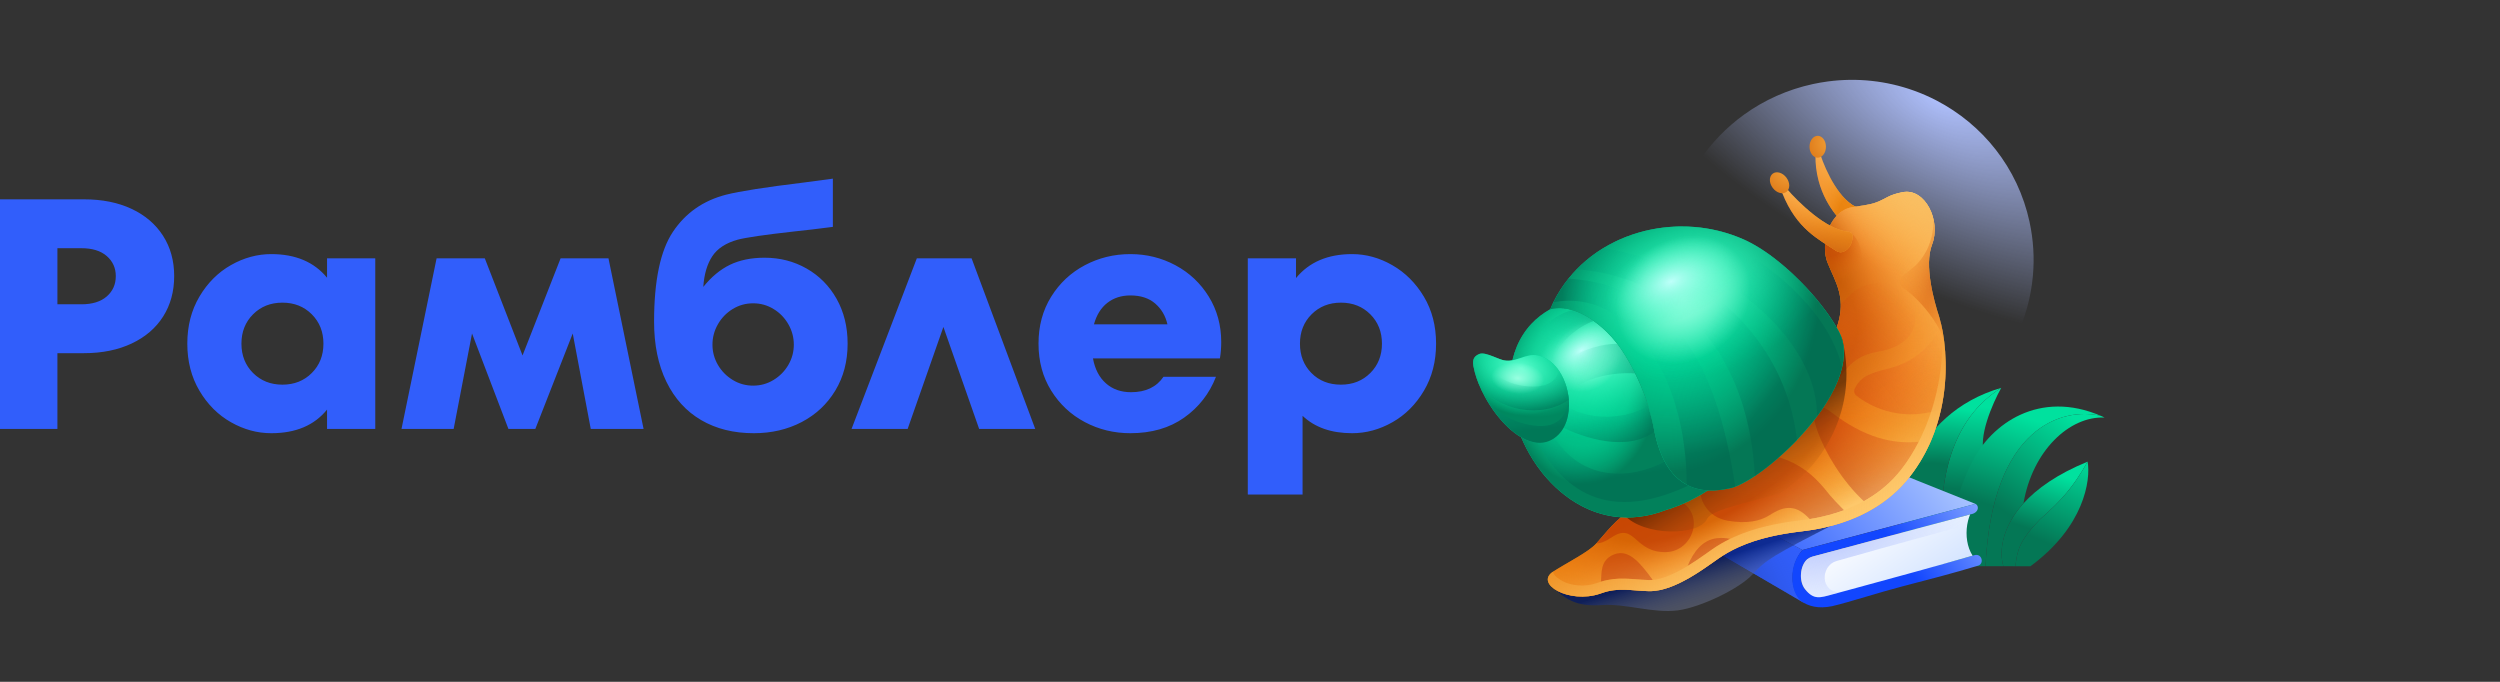 <svg width="220" height="60" viewBox="0 0 220 60" fill="none" xmlns="http://www.w3.org/2000/svg">
<rect x="0" y="0" width="220" height="60" fill="#333333" stroke="none"/>
<path fill-rule="evenodd" clip-rule="evenodd" d="M120.587 32.825C121.27 32.142 121.612 31.281 121.612 30.242C121.612 29.202 121.27 28.341 120.587 27.658C119.904 26.975 119.043 26.633 118.004 26.633C116.965 26.633 116.103 26.975 115.42 27.658C114.737 28.341 114.396 29.202 114.396 30.242C114.396 31.281 114.732 32.142 115.406 32.825C116.079 33.508 116.945 33.85 118.004 33.85C119.043 33.85 119.904 33.508 120.587 32.825ZM122.536 23.343C123.671 23.997 124.595 24.921 125.307 26.114C126.019 27.307 126.375 28.683 126.375 30.242C126.375 31.8 126.019 33.181 125.307 34.384C124.595 35.587 123.671 36.511 122.536 37.155C121.4 37.8 120.217 38.122 118.985 38.122C117.157 38.122 115.704 37.612 114.626 36.592V43.52H109.806V22.736H114.049V24.468C115.204 23.064 116.849 22.361 118.985 22.361C120.217 22.361 121.4 22.689 122.536 23.343ZM97.451 26.648C96.893 27.081 96.499 27.711 96.268 28.539H102.734C102.561 27.788 102.2 27.177 101.651 26.706C101.103 26.234 100.376 25.998 99.472 25.998C98.683 25.998 98.009 26.215 97.451 26.648ZM103.441 23.343C104.663 23.997 105.639 24.916 106.371 26.099C107.102 27.283 107.468 28.616 107.468 30.097C107.468 30.617 107.429 31.098 107.352 31.541H96.181C96.354 32.484 96.734 33.215 97.321 33.734C97.908 34.254 98.644 34.514 99.53 34.514C100.819 34.514 101.771 34.062 102.387 33.157H107.006C106.429 34.639 105.495 35.837 104.206 36.751C102.916 37.665 101.338 38.122 99.472 38.122C98.029 38.122 96.691 37.795 95.459 37.141C94.228 36.487 93.241 35.563 92.501 34.369C91.76 33.176 91.389 31.8 91.389 30.242C91.389 28.683 91.76 27.307 92.501 26.114C93.241 24.921 94.228 23.997 95.459 23.343C96.691 22.689 98.029 22.361 99.472 22.361C100.896 22.361 102.219 22.689 103.441 23.343ZM85.501 22.736L91.101 37.747H86.165L83.019 28.769L79.872 37.747H74.936L80.68 22.736H85.501ZM68.08 33.431C68.629 33.095 69.062 32.652 69.379 32.104C69.697 31.555 69.856 30.963 69.856 30.328C69.856 29.693 69.697 29.097 69.379 28.539C69.062 27.981 68.629 27.533 68.08 27.196C67.532 26.86 66.93 26.691 66.276 26.691C65.622 26.691 65.02 26.86 64.472 27.196C63.924 27.533 63.491 27.981 63.173 28.539C62.856 29.097 62.697 29.693 62.697 30.328C62.697 30.963 62.856 31.555 63.173 32.104C63.491 32.652 63.924 33.095 64.472 33.431C65.02 33.768 65.622 33.936 66.276 33.936C66.93 33.936 67.532 33.768 68.08 33.431ZM70.981 23.631C72.097 24.266 72.978 25.157 73.623 26.301C74.267 27.447 74.59 28.76 74.59 30.242C74.59 31.8 74.229 33.176 73.507 34.369C72.785 35.563 71.799 36.487 70.548 37.141C69.297 37.795 67.893 38.122 66.334 38.122C64.563 38.122 63.019 37.737 61.701 36.967C60.383 36.198 59.363 35.072 58.641 33.59C57.919 32.108 57.559 30.348 57.559 28.308C57.559 24.69 58.112 22.054 59.218 20.398C60.325 18.743 61.879 17.656 63.88 17.136C65.093 16.829 67.363 16.473 70.693 16.068L73.291 15.722V19.965C71.963 20.139 70.827 20.273 69.884 20.369C67.305 20.658 65.651 20.899 64.919 21.091C63.88 21.38 63.134 21.866 62.682 22.549C62.23 23.232 61.965 24.132 61.889 25.248C62.6 24.363 63.385 23.713 64.241 23.299C65.097 22.886 66.112 22.679 67.286 22.679C68.633 22.679 69.865 22.996 70.981 23.631ZM53.546 22.736L56.635 37.747H51.987L50.4 29.347L47.109 37.747H44.742L41.538 29.347L39.921 37.747H35.332L38.42 22.736H42.664L45.983 31.281L49.332 22.736H53.546ZM27.437 32.825C28.12 32.142 28.462 31.281 28.462 30.242C28.462 29.202 28.12 28.341 27.437 27.658C26.754 26.975 25.893 26.633 24.854 26.633C23.815 26.633 22.953 26.975 22.27 27.658C21.587 28.341 21.246 29.202 21.246 30.242C21.246 31.281 21.587 32.142 22.27 32.825C22.953 33.508 23.815 33.85 24.854 33.85C25.893 33.85 26.754 33.508 27.437 32.825ZM28.78 22.736H33.023V37.747H28.78V36.044C27.663 37.429 26.027 38.122 23.872 38.122C22.641 38.122 21.457 37.8 20.322 37.155C19.186 36.511 18.262 35.587 17.551 34.384C16.839 33.181 16.483 31.8 16.483 30.242C16.483 28.683 16.839 27.302 17.551 26.099C18.262 24.897 19.186 23.973 20.322 23.328C21.457 22.684 22.641 22.361 23.872 22.361C26.008 22.361 27.644 23.054 28.78 24.44V22.736ZM7.159 26.778C8.121 26.778 8.866 26.547 9.396 26.085C9.925 25.623 10.19 25.027 10.19 24.295C10.19 23.583 9.925 22.996 9.396 22.534C8.866 22.072 8.121 21.842 7.159 21.842H5.052V26.778H7.159ZM7.39 17.541C8.987 17.541 10.382 17.82 11.575 18.378C12.768 18.936 13.692 19.725 14.346 20.745C15 21.765 15.328 22.948 15.328 24.295C15.328 25.642 15.005 26.826 14.361 27.846C13.716 28.866 12.792 29.66 11.59 30.227C10.387 30.795 8.987 31.079 7.39 31.079H5.052V37.747H0V17.541H7.39Z" fill="#315EFB"/>
<path fill-rule="evenodd" clip-rule="evenodd" d="M176.302 49.827C175.937 48.699 176.063 46.514 178.064 44.301C179.225 43.018 181.017 41.726 183.71 40.626C182.402 42.93 181.438 43.995 179.526 45.7C177.747 47.543 177.523 48.366 177.363 49.77L177.36 49.829L176.302 49.827Z" fill="url(#paint0_linear_6123_540)"/>
<path fill-rule="evenodd" clip-rule="evenodd" d="M178.676 49.831L177.36 49.829L177.363 49.77C177.523 48.366 177.747 47.543 179.526 45.7C181.438 43.995 182.402 42.93 183.71 40.626C184.001 42.249 183.402 46.362 178.676 49.831Z" fill="url(#paint1_linear_6123_540)"/>
<path fill-rule="evenodd" clip-rule="evenodd" d="M174.726 49.824C175.309 37.474 181.555 35.823 184.858 36.59C184.973 36.639 185.089 36.691 185.206 36.745C182.121 36.602 178.859 39.647 178.064 44.301C176.063 46.514 175.937 48.699 176.302 49.827L174.726 49.824Z" fill="url(#paint2_linear_6123_540)"/>
<path fill-rule="evenodd" clip-rule="evenodd" d="M172.804 48.682L172.751 49.821L170.996 49.818L171.001 49.696C169.909 39.111 173.848 35.562 176.109 34.13C175.34 35.505 174.019 38.541 174.652 40.05C173.314 42.745 172.826 46.155 172.804 48.682Z" fill="url(#paint3_linear_6123_540)"/>
<path fill-rule="evenodd" clip-rule="evenodd" d="M184.858 36.59C181.555 35.823 175.309 37.474 174.726 49.824L172.751 49.821L171.799 47.9C171.821 45.372 172.18 43.402 173.518 40.706C175.24 37.236 179.504 34.291 184.858 36.59Z" fill="url(#paint4_linear_6123_540)"/>
<path fill-rule="evenodd" clip-rule="evenodd" d="M171.001 49.696L170.996 49.818L169.011 49.815L168.051 48.681C166.07 44.404 168.279 36.402 176.109 34.13C173.848 35.562 169.909 39.111 171.001 49.696Z" fill="url(#paint5_radial_6123_540)"/>
<path d="M173.834 44.338L173.832 44.338L158.612 48.402C157.016 47.553 155.421 46.705 153.825 45.857C153.711 45.796 153.597 45.736 153.483 45.674L148.355 42.947L161.346 39.336L173.834 44.34L173.834 44.338Z" fill="url(#paint6_linear_6123_540)"/>
<path d="M158.794 53.083C155.279 51.027 151.659 48.897 148.145 46.842C148.053 46.764 147.927 46.641 147.814 46.465C147.593 46.121 147.563 45.795 147.531 45.421C147.523 45.317 147.502 44.688 147.748 43.885C147.85 43.552 147.964 43.334 148.133 43.145C148.217 43.05 148.298 42.989 148.355 42.946C150.064 43.857 151.774 44.765 153.483 45.673C153.597 45.733 153.711 45.793 153.825 45.855L158.612 48.4C157.514 49.69 157.336 51.985 158.782 53.075C158.785 53.078 158.789 53.08 158.792 53.083L158.794 53.083Z" fill="#315EFB"/>
<path d="M158.794 53.083C155.279 51.027 151.659 48.897 148.145 46.842C148.053 46.764 147.927 46.641 147.814 46.465C147.593 46.121 147.563 45.795 147.531 45.421C147.523 45.317 147.502 44.688 147.748 43.885C147.85 43.552 147.964 43.334 148.133 43.145C148.217 43.05 148.298 42.989 148.355 42.946C150.064 43.857 151.774 44.765 153.483 45.673C153.597 45.733 153.711 45.793 153.825 45.855L158.612 48.4C157.514 49.69 157.336 51.985 158.782 53.075C158.785 53.078 158.789 53.08 158.792 53.083L158.794 53.083Z" fill="url(#paint7_linear_6123_540)"/>
<path fill-rule="evenodd" clip-rule="evenodd" d="M159.193 52.152C159.413 52.277 159.686 52.338 160.018 52.307C162.128 51.714 164.272 51.214 166.415 50.715C168.757 50.17 171.099 49.624 173.398 48.956C173.462 48.937 173.526 48.918 173.59 48.899C173.637 48.886 173.684 48.872 173.73 48.859C174.418 48.657 174.632 49.607 174.082 49.775C171.901 50.438 169.628 51.027 167.356 51.615C166.453 51.849 165.367 52.17 164.322 52.479C163.12 52.834 161.972 53.173 161.221 53.345C160.043 53.59 159.13 53.368 158.461 52.869C157.818 52.276 157.643 51.237 157.739 50.386C157.821 49.648 158.11 48.951 158.612 48.402L173.832 44.338C173.865 44.353 173.909 44.38 173.95 44.423C174.036 44.516 174.047 44.622 174.049 44.659C174.06 44.788 174.008 44.883 173.985 44.923C173.973 44.944 173.934 45.01 173.847 45.081C173.681 45.216 173.486 45.252 173.379 45.263L173.376 45.264L173.322 45.278L173.294 45.285C168.706 46.514 164.118 47.742 159.532 48.971C159.531 48.971 159.53 48.972 159.529 48.972C159.479 48.986 159.419 49.005 159.353 49.032C159.256 49.072 159.146 49.13 159.037 49.214C158.402 49.779 158.27 51.142 158.849 51.858C158.944 51.975 159.058 52.075 159.193 52.152Z" fill="url(#paint8_linear_6123_540)"/>
<path fill-rule="evenodd" clip-rule="evenodd" d="M161.26 52.305C161.765 52.169 162.28 52.029 162.801 51.888C166.466 50.893 170.449 49.806 173.59 48.899C173.098 48.148 172.965 47.102 173.116 46.175C173.136 46.051 173.162 45.929 173.192 45.81C173.241 45.619 173.302 45.435 173.376 45.264C171.065 45.883 168.755 46.502 166.445 47.12C164.14 47.738 161.835 48.355 159.529 48.972C159.479 48.986 159.419 49.005 159.353 49.032C159.256 49.072 159.146 49.13 159.037 49.214C158.402 49.779 158.27 51.142 158.849 51.858C159.626 52.819 160.176 52.599 161.26 52.305Z" fill="url(#paint9_linear_6123_540)"/>
<path d="M161.591 49.377C160.177 49.817 160.168 52.187 161.981 52.114C161.41 52.269 161.658 52.196 161.088 52.353L161.088 52.353C160.115 52.62 159.583 52.766 158.849 51.858C158.27 51.142 158.402 49.78 159.037 49.214C159.146 49.13 159.256 49.072 159.353 49.032C159.419 49.005 159.479 48.986 159.529 48.973L166.445 47.12L173.376 45.264C173.302 45.435 173.241 45.619 173.192 45.81C173.162 45.929 173.136 46.051 173.116 46.175C169.151 47.294 168.023 47.546 161.591 49.377Z" fill="url(#paint10_radial_6123_540)"/>
<path d="M161.651 46.001C155.925 48.934 155.39 49.275 154.226 50.545C153.062 51.816 149.627 53.457 147.646 53.713C145.483 53.993 143.073 53.099 140.989 53.245C138.6 53.413 137.771 52.7 136.436 51.52C140.234 51.354 148.925 49.398 150.305 48.478C152.238 48.097 162.973 43.142 161.651 46.001Z" fill="url(#paint11_linear_6123_540)" fill-opacity="0.7"/>
<path d="M178.6 19.534C178.942 21.118 179.033 22.7 178.899 24.237C178.726 26.205 178.186 28.1 177.329 29.837C175.427 33.699 171.974 36.773 167.588 38.115C167.833 37.736 168.056 37.343 168.256 36.939C168.89 35.655 169.291 34.255 169.419 32.801C169.519 31.666 169.452 30.497 169.199 29.327L169.2 29.325C168.436 25.791 166.133 22.98 163.133 21.427C162.655 21.18 162.159 20.964 161.649 20.782C159.904 20.162 157.992 19.939 156.049 20.2C155.732 20.242 155.413 20.298 155.094 20.367C153.427 20.728 151.918 21.416 150.62 22.349C149.451 23.189 148.454 24.226 147.669 25.401C147.489 25.669 147.321 25.944 147.164 26.226C146.72 24.105 146.727 21.995 147.117 19.988C147.523 17.911 148.342 15.948 149.504 14.207C150.565 12.617 151.912 11.213 153.49 10.077C155.244 8.815 157.283 7.884 159.534 7.397C159.966 7.304 160.396 7.228 160.825 7.171C163.451 6.818 166.035 7.121 168.392 7.963C169.082 8.209 169.752 8.501 170.398 8.836C174.453 10.941 177.566 14.747 178.601 19.532L178.6 19.534Z" fill="url(#paint12_radial_6123_540)"/>
<path d="M159.756 13.622C159.712 16.932 161.532 18.961 162.17 19.583C163.107 19.957 163.583 18.848 163.584 18.318C161.895 17.739 160.673 15.052 160.2 13.622L159.756 13.622Z" fill="url(#paint13_linear_6123_540)"/>
<path d="M159.756 13.622C159.712 16.932 161.532 18.961 162.17 19.583C163.107 19.957 163.583 18.848 163.584 18.318C161.895 17.739 160.673 15.052 160.2 13.622L159.756 13.622Z" fill="url(#paint14_radial_6123_540)" fill-opacity="0.8"/>
<path d="M160.828 23.116C160.607 22.555 160.547 21.872 160.64 21.196C160.827 19.822 161.641 18.474 162.995 18.23C163.658 18.111 164.469 18.052 165.099 17.816C166.032 17.468 166.169 17.15 167.45 16.91C169.406 16.543 170.838 19.416 170.02 21.518C169.32 23.319 170.165 26.426 170.656 27.904C170.718 28.111 170.78 28.343 170.838 28.597C171.231 30.324 171.46 33.073 170.818 35.993C170.621 36.887 170.343 37.798 169.963 38.7C169.499 39.801 168.883 40.89 168.078 41.922C167.13 43.137 166.011 44.065 164.821 44.769C164.139 45.173 163.434 45.503 162.724 45.773C161.723 46.153 160.712 46.413 159.742 46.585C159.347 46.656 158.959 46.712 158.582 46.755C156.669 46.978 154.747 47.358 153.011 48.141C152.379 48.426 151.771 48.765 151.197 49.168L150.385 49.739C149.868 50.103 149.271 50.504 148.636 50.866C147.793 51.349 146.883 51.764 146.006 51.936C145.692 51.998 145.383 52.029 145.082 52.021C143.537 51.978 142.378 51.671 140.926 52.202C140.884 52.217 140.843 52.232 140.802 52.246C138.068 53.168 135.013 51.37 136.68 50.301C137.985 49.465 139.798 48.584 140.483 47.819C141.416 46.775 142.121 45.789 143.549 44.84C144.059 44.452 144.606 44.031 145.183 43.584C148.076 41.341 151.693 38.439 154.796 35.783C156.129 34.642 157.367 33.546 158.412 32.568C158.747 32.255 159.061 31.954 159.353 31.668C160.548 30.493 161.357 29.559 161.559 29.028C161.889 28.161 162.005 27.421 161.988 26.761C161.977 26.342 161.912 25.955 161.815 25.589C161.579 24.704 161.153 23.937 160.828 23.116Z" fill="url(#paint15_linear_6123_540)"/>
<path d="M160.828 23.116C160.607 22.555 160.547 21.872 160.64 21.196C160.827 19.822 161.641 18.474 162.995 18.23C163.658 18.111 164.469 18.052 165.099 17.816C166.032 17.468 166.169 17.15 167.45 16.91C169.406 16.543 170.838 19.416 170.02 21.518C169.32 23.319 170.165 26.426 170.656 27.904C170.718 28.111 170.78 28.343 170.838 28.597C171.231 30.324 171.46 33.073 170.818 35.993C170.621 36.887 170.343 37.798 169.963 38.7C169.499 39.801 168.883 40.89 168.078 41.922C167.13 43.137 166.011 44.065 164.821 44.769C164.139 45.173 163.434 45.503 162.724 45.773C161.723 46.153 160.712 46.413 159.742 46.585C159.347 46.656 158.959 46.712 158.582 46.755C156.669 46.978 154.747 47.358 153.011 48.141C152.379 48.426 151.771 48.765 151.197 49.168L150.385 49.739C149.868 50.103 149.271 50.504 148.636 50.866C147.793 51.349 146.883 51.764 146.006 51.936C145.692 51.998 145.383 52.029 145.082 52.021C143.537 51.978 142.378 51.671 140.926 52.202C140.884 52.217 140.843 52.232 140.802 52.246C138.068 53.168 135.013 51.37 136.68 50.301C137.985 49.465 139.798 48.584 140.483 47.819C141.416 46.775 142.121 45.789 143.549 44.84C144.059 44.452 144.606 44.031 145.183 43.584C148.076 41.341 151.693 38.439 154.796 35.783C156.129 34.642 157.367 33.546 158.412 32.568C158.747 32.255 159.061 31.954 159.353 31.668C160.548 30.493 161.357 29.559 161.559 29.028C161.889 28.161 162.005 27.421 161.988 26.761C161.977 26.342 161.912 25.955 161.815 25.589C161.579 24.704 161.153 23.937 160.828 23.116Z" fill="url(#paint16_linear_6123_540)"/>
<path d="M160.828 23.116C160.607 22.555 160.547 21.872 160.64 21.196C160.827 19.822 161.641 18.474 162.995 18.23C163.658 18.111 164.469 18.052 165.099 17.816C166.032 17.468 166.169 17.15 167.45 16.91C169.406 16.543 170.838 19.416 170.02 21.518C169.32 23.319 170.165 26.426 170.656 27.904C170.718 28.111 170.78 28.343 170.838 28.597C171.231 30.324 171.46 33.073 170.818 35.993C170.621 36.887 170.343 37.798 169.963 38.7C169.499 39.801 168.883 40.89 168.078 41.922C167.13 43.137 166.011 44.065 164.821 44.769C164.139 45.173 163.434 45.503 162.724 45.773C161.723 46.153 160.712 46.413 159.742 46.585C159.347 46.656 158.959 46.712 158.582 46.755C156.669 46.978 154.747 47.358 153.011 48.141C152.379 48.426 151.771 48.765 151.197 49.168L150.385 49.739C149.868 50.103 149.271 50.504 148.636 50.866C147.793 51.349 146.883 51.764 146.006 51.936C145.692 51.998 145.383 52.029 145.082 52.021C143.537 51.978 142.378 51.671 140.926 52.202C140.884 52.217 140.843 52.232 140.802 52.246C138.068 53.168 135.013 51.37 136.68 50.301C137.985 49.465 139.798 48.584 140.483 47.819C141.416 46.775 142.121 45.789 143.549 44.84C144.059 44.452 144.606 44.031 145.183 43.584C148.076 41.341 151.693 38.439 154.796 35.783C156.129 34.642 157.367 33.546 158.412 32.568C158.747 32.255 159.061 31.954 159.353 31.668C160.548 30.493 161.357 29.559 161.559 29.028C161.889 28.161 162.005 27.421 161.988 26.761C161.977 26.342 161.912 25.955 161.815 25.589C161.579 24.704 161.153 23.937 160.828 23.116Z" fill="url(#paint17_radial_6123_540)" fill-opacity="0.8"/>
<path d="M160.828 23.116C160.607 22.555 160.547 21.872 160.64 21.196C160.827 19.822 161.641 18.474 162.995 18.23C163.658 18.111 164.469 18.052 165.099 17.816C166.032 17.468 166.169 17.15 167.45 16.91C169.406 16.543 170.838 19.416 170.02 21.518C169.32 23.319 170.165 26.426 170.656 27.904C170.718 28.111 170.78 28.343 170.838 28.597C171.231 30.324 171.46 33.073 170.818 35.993C170.621 36.887 170.343 37.798 169.963 38.7C169.499 39.801 168.883 40.89 168.078 41.922C167.13 43.137 166.011 44.065 164.821 44.769C164.139 45.173 163.434 45.503 162.724 45.773C161.723 46.153 160.712 46.413 159.742 46.585C159.347 46.656 158.959 46.712 158.582 46.755C156.669 46.978 154.747 47.358 153.011 48.141C152.379 48.426 151.771 48.765 151.197 49.168L150.385 49.739C149.868 50.103 149.271 50.504 148.636 50.866C147.793 51.349 146.883 51.764 146.006 51.936C145.692 51.998 145.383 52.029 145.082 52.021C143.537 51.978 142.378 51.671 140.926 52.202C140.884 52.217 140.843 52.232 140.802 52.246C138.068 53.168 135.013 51.37 136.68 50.301C137.985 49.465 139.798 48.584 140.483 47.819C141.416 46.775 142.121 45.789 143.549 44.84C144.059 44.452 144.606 44.031 145.183 43.584C148.076 41.341 151.693 38.439 154.796 35.783C156.129 34.642 157.367 33.546 158.412 32.568C158.747 32.255 159.061 31.954 159.353 31.668C160.548 30.493 161.357 29.559 161.559 29.028C161.889 28.161 162.005 27.421 161.988 26.761C161.977 26.342 161.912 25.955 161.815 25.589C161.579 24.704 161.153 23.937 160.828 23.116Z" fill="url(#paint18_radial_6123_540)" fill-opacity="0.8"/>
<path d="M160.828 23.116C160.607 22.555 160.547 21.872 160.64 21.196C160.827 19.822 161.641 18.474 162.995 18.23C163.658 18.111 164.469 18.052 165.099 17.816C166.032 17.468 166.169 17.15 167.45 16.91C169.406 16.543 170.838 19.416 170.02 21.518C169.32 23.319 170.165 26.426 170.656 27.904C170.718 28.111 170.78 28.343 170.838 28.597C171.231 30.324 171.46 33.073 170.818 35.993C170.621 36.887 170.343 37.798 169.963 38.7C169.499 39.801 168.883 40.89 168.078 41.922C167.13 43.137 166.011 44.065 164.821 44.769C164.139 45.173 163.434 45.503 162.724 45.773C161.723 46.153 160.712 46.413 159.742 46.585C159.347 46.656 158.959 46.712 158.582 46.755C156.669 46.978 154.747 47.358 153.011 48.141C152.379 48.426 151.771 48.765 151.197 49.168L150.385 49.739C149.868 50.103 149.271 50.504 148.636 50.866C147.793 51.349 146.883 51.764 146.006 51.936C145.692 51.998 145.383 52.029 145.082 52.021C143.537 51.978 142.378 51.671 140.926 52.202C140.884 52.217 140.843 52.232 140.802 52.246C138.068 53.168 135.013 51.37 136.68 50.301C137.985 49.465 139.798 48.584 140.483 47.819C141.416 46.775 142.121 45.789 143.549 44.84C144.059 44.452 144.606 44.031 145.183 43.584C148.076 41.341 151.693 38.439 154.796 35.783C156.129 34.642 157.367 33.546 158.412 32.568C158.747 32.255 159.061 31.954 159.353 31.668C160.548 30.493 161.357 29.559 161.559 29.028C161.889 28.161 162.005 27.421 161.988 26.761C161.977 26.342 161.912 25.955 161.815 25.589C161.579 24.704 161.153 23.937 160.828 23.116Z" fill="url(#paint19_radial_6123_540)" fill-opacity="0.8"/>
<path d="M160.828 23.116C160.607 22.555 160.547 21.872 160.64 21.196C160.827 19.822 161.641 18.474 162.995 18.23C163.658 18.111 164.469 18.052 165.099 17.816C166.032 17.468 166.169 17.15 167.45 16.91C169.406 16.543 170.838 19.416 170.02 21.518C169.32 23.319 170.165 26.426 170.656 27.904C170.718 28.111 170.78 28.343 170.838 28.597C171.231 30.324 171.46 33.073 170.818 35.993C170.621 36.887 170.343 37.798 169.963 38.7C169.499 39.801 168.883 40.89 168.078 41.922C167.13 43.137 166.011 44.065 164.821 44.769C164.139 45.173 163.434 45.503 162.724 45.773C161.723 46.153 160.712 46.413 159.742 46.585C159.347 46.656 158.959 46.712 158.582 46.755C156.669 46.978 154.747 47.358 153.011 48.141C152.379 48.426 151.771 48.765 151.197 49.168L150.385 49.739C149.868 50.103 149.271 50.504 148.636 50.866C147.793 51.349 146.883 51.764 146.006 51.936C145.692 51.998 145.383 52.029 145.082 52.021C143.537 51.978 142.378 51.671 140.926 52.202C140.884 52.217 140.843 52.232 140.802 52.246C138.068 53.168 135.013 51.37 136.68 50.301C137.985 49.465 139.798 48.584 140.483 47.819C141.416 46.775 142.121 45.789 143.549 44.84C144.059 44.452 144.606 44.031 145.183 43.584C148.076 41.341 151.693 38.439 154.796 35.783C156.129 34.642 157.367 33.546 158.412 32.568C158.747 32.255 159.061 31.954 159.353 31.668C160.548 30.493 161.357 29.559 161.559 29.028C161.889 28.161 162.005 27.421 161.988 26.761C161.977 26.342 161.912 25.955 161.815 25.589C161.579 24.704 161.153 23.937 160.828 23.116Z" fill="url(#paint20_radial_6123_540)"/>
<path d="M160.828 23.116C160.607 22.555 160.547 21.872 160.64 21.196C160.827 19.822 161.641 18.474 162.995 18.23C163.658 18.111 164.469 18.052 165.099 17.816C166.032 17.468 166.169 17.15 167.45 16.91C169.406 16.543 170.838 19.416 170.02 21.518C169.32 23.319 170.165 26.426 170.656 27.904C170.718 28.111 170.78 28.343 170.838 28.597C171.231 30.324 171.46 33.073 170.818 35.993C170.621 36.887 170.343 37.798 169.963 38.7C169.499 39.801 168.883 40.89 168.078 41.922C167.13 43.137 166.011 44.065 164.821 44.769C164.139 45.173 163.434 45.503 162.724 45.773C161.723 46.153 160.712 46.413 159.742 46.585C159.347 46.656 158.959 46.712 158.582 46.755C156.669 46.978 154.747 47.358 153.011 48.141C152.379 48.426 151.771 48.765 151.197 49.168L150.385 49.739C149.868 50.103 149.271 50.504 148.636 50.866C147.793 51.349 146.883 51.764 146.006 51.936C145.692 51.998 145.383 52.029 145.082 52.021C143.537 51.978 142.378 51.671 140.926 52.202C140.884 52.217 140.843 52.232 140.802 52.246C138.068 53.168 135.013 51.37 136.68 50.301C137.985 49.465 139.798 48.584 140.483 47.819C141.416 46.775 142.121 45.789 143.549 44.84C144.059 44.452 144.606 44.031 145.183 43.584C148.076 41.341 151.693 38.439 154.796 35.783C156.129 34.642 157.367 33.546 158.412 32.568C158.747 32.255 159.061 31.954 159.353 31.668C160.548 30.493 161.357 29.559 161.559 29.028C161.889 28.161 162.005 27.421 161.988 26.761C161.977 26.342 161.912 25.955 161.815 25.589C161.579 24.704 161.153 23.937 160.828 23.116Z" fill="url(#paint21_radial_6123_540)"/>
<path opacity="0.7" d="M162.944 20.537L160.64 21.196C160.547 21.872 160.607 22.555 160.828 23.116C160.939 23.395 161.061 23.668 161.184 23.942L161.184 23.942C161.421 24.472 161.659 25.005 161.815 25.589C164.294 24.918 164.267 21.648 162.944 20.537Z" fill="url(#paint22_radial_6123_540)" fill-opacity="0.8"/>
<path d="M156.839 16.99C158.101 20.167 160.084 21.072 161.533 22.044C161.706 22.16 161.912 22.238 162.113 22.183C162.789 22 163.05 21.262 163.023 20.73C163.012 20.522 162.814 20.403 162.606 20.384C160.694 20.207 158.272 17.809 157.257 16.63L156.839 16.99Z" fill="url(#paint23_linear_6123_540)"/>
<path d="M156.839 16.99C158.101 20.167 160.084 21.072 161.533 22.044C161.706 22.16 161.912 22.238 162.113 22.183C162.789 22 163.05 21.262 163.023 20.73C163.012 20.522 162.814 20.403 162.606 20.384C160.694 20.207 158.272 17.809 157.257 16.63L156.839 16.99Z" fill="url(#paint24_radial_6123_540)" fill-opacity="0.8"/>
<path d="M156.839 16.99C158.101 20.167 160.084 21.072 161.533 22.044C161.706 22.16 161.912 22.238 162.113 22.183C162.789 22 163.05 21.262 163.023 20.73C163.012 20.522 162.814 20.403 162.606 20.384C160.694 20.207 158.272 17.809 157.257 16.63L156.839 16.99Z" fill="url(#paint25_linear_6123_540)"/>
<ellipse cx="156.602" cy="16.084" rx="0.753" ry="1.004" transform="rotate(-36.937 156.602 16.084)" fill="url(#paint26_radial_6123_540)"/>
<ellipse cx="159.96" cy="12.914" rx="0.723" ry="0.963" transform="rotate(-0.238 159.96 12.914)" fill="url(#paint27_radial_6123_540)"/>
<g opacity="0.3">
<path fill-rule="evenodd" clip-rule="evenodd" d="M141.788 47.313C141.253 47.679 140.825 47.82 140.483 47.819C140.661 47.619 140.831 47.422 140.999 47.227C141.712 46.4 142.394 45.608 143.549 44.84C144.059 44.452 144.606 44.031 145.183 43.584C145.489 43.578 145.813 43.587 146.158 43.615C150.493 43.971 149.398 48.551 146.578 48.588C145.262 48.605 144.591 48.016 144.035 47.528C143.399 46.969 142.914 46.544 141.788 47.313Z" fill="url(#paint28_radial_6123_540)"/>
<path fill-rule="evenodd" clip-rule="evenodd" d="M162.166 32.858C161.503 33.715 161.248 34.043 159.353 31.668C160.548 30.493 161.357 29.559 161.559 29.028C161.889 28.161 162.005 27.421 161.988 26.761C162.1 26.655 162.213 26.54 162.33 26.419C162.955 25.774 163.711 24.996 165.305 24.889C168.723 24.659 170.495 30.097 165.281 30.949C163.41 31.255 162.67 32.209 162.166 32.858Z" fill="url(#paint29_radial_6123_540)"/>
<path fill-rule="evenodd" clip-rule="evenodd" d="M171.012 28.189C171.046 28.104 170.863 28.482 170.907 28.431L170.909 28.437C170.944 28.356 170.979 28.273 171.012 28.189ZM170.818 35.993C171.46 33.073 171.231 30.323 170.838 28.597C169.636 31.215 167.611 32.077 166.03 32.474C164.811 32.78 163.735 33.05 163.206 34.23C163.111 34.443 163.192 34.69 163.377 34.832C165.513 36.478 168.324 36.895 170.818 35.993Z" fill="url(#paint30_radial_6123_540)"/>
<path fill-rule="evenodd" clip-rule="evenodd" d="M142.992 50.921C142.332 50.906 141.64 50.953 140.88 51.189C140.965 50.553 140.745 49.278 142.057 48.781C143.37 48.284 144.379 49.595 145.441 51.035C145.326 51.045 145.215 51.049 145.109 51.046C144.75 51.036 144.409 51.011 144.059 50.984L144.025 50.982C143.692 50.956 143.342 50.93 142.992 50.921Z" fill="url(#paint31_radial_6123_540)"/>
<path fill-rule="evenodd" clip-rule="evenodd" d="M151.089 47.363C151.512 47.314 151.898 47.339 152.25 47.422C151.694 47.693 151.154 48.007 150.636 48.371L149.825 48.942C149.421 49.226 148.977 49.526 148.511 49.809C149.022 48.531 149.836 47.51 151.089 47.363Z" fill="url(#paint32_radial_6123_540)"/>
<path fill-rule="evenodd" clip-rule="evenodd" d="M159.572 45.626C159.467 45.644 159.363 45.662 159.26 45.678C159.147 45.565 159.053 45.47 158.992 45.413C157.71 44.202 156.614 44.77 155.688 45.354C154.879 45.864 153.709 46.111 152.032 45.822C148.437 45.204 148.55 39.38 154.159 39.804C158.248 40.113 159.838 42.09 161.064 43.615C161.243 43.838 161.732 44.353 162.274 44.901C161.372 45.235 160.457 45.468 159.572 45.626Z" fill="url(#paint33_radial_6123_540)"/>
<path fill-rule="evenodd" clip-rule="evenodd" d="M161.193 36.308C164.027 38.483 166.553 39.108 168.848 38.879C168.4 39.761 167.885 40.584 167.309 41.322C166.444 42.432 165.421 43.281 164.324 43.93C164.224 43.99 164.123 44.048 164.021 44.104C160.219 40.614 157.886 33.772 161.193 36.308Z" fill="url(#paint34_radial_6123_540)"/>
</g>
<path d="M136.679 50.301C136.68 50.545 136.923 50.789 137.341 51.036C137.393 51.072 137.459 51.113 137.541 51.156C138.214 51.507 139.386 51.695 140.49 51.322C140.523 51.311 140.557 51.299 140.591 51.286C140.688 51.251 140.785 51.218 140.88 51.189C141.64 50.953 142.332 50.906 142.992 50.921C143.342 50.93 143.692 50.956 144.025 50.982L144.059 50.984C144.409 51.011 144.75 51.036 145.109 51.046C145.215 51.049 145.326 51.045 145.441 51.035C145.561 51.024 145.687 51.006 145.817 50.98C146.545 50.837 147.349 50.479 148.153 50.02C148.273 49.951 148.393 49.88 148.511 49.809C148.977 49.526 149.421 49.226 149.825 48.942L150.636 48.371C151.154 48.007 151.694 47.693 152.25 47.422C152.369 47.364 152.49 47.307 152.611 47.253C154.478 46.411 156.513 46.014 158.469 45.787C158.728 45.757 158.992 45.721 159.26 45.678C159.363 45.662 159.467 45.644 159.572 45.626C160.457 45.468 161.372 45.235 162.274 44.901C162.309 44.888 162.344 44.875 162.378 44.862C162.936 44.65 163.486 44.399 164.021 44.104C164.123 44.048 164.224 43.99 164.324 43.93C165.421 43.281 166.444 42.432 167.309 41.322C167.885 40.584 168.4 39.761 168.848 38.879C170.434 35.759 171.184 31.916 170.837 28.597C171.231 30.323 171.46 33.073 170.818 35.993L170.74 36.329C170.55 37.115 170.296 37.911 169.963 38.7L169.782 39.112C169.342 40.072 168.782 41.019 168.078 41.922C167.13 43.137 166.011 44.065 164.821 44.769L164.564 44.917C163.963 45.254 163.346 45.537 162.725 45.773L162.348 45.91C161.471 46.217 160.591 46.434 159.743 46.585L159.447 46.635C159.154 46.683 158.865 46.722 158.582 46.755L158.223 46.799C156.43 47.027 154.639 47.407 153.011 48.141L152.775 48.251C152.228 48.512 151.7 48.815 151.197 49.168L150.385 49.739L149.983 50.017C149.567 50.301 149.112 50.594 148.636 50.866L148.317 51.044C147.566 51.449 146.773 51.785 146.006 51.936C145.692 51.998 145.383 52.029 145.083 52.02L144.797 52.01C144.509 51.996 144.233 51.975 143.965 51.955C142.927 51.876 142.008 51.806 140.926 52.202L140.802 52.245C138.068 53.168 135.013 51.37 136.679 50.301Z" fill="url(#paint35_linear_6123_540)"/>
<path opacity="0.7" d="M156.846 43.263C159.783 41.421 163.678 36.605 162.144 29.936C162.082 29.668 161.941 29.424 161.746 29.229L161.526 29.009L161.009 29.268L142.913 45.295C144.62 47.217 149.54 47.192 150.24 45.641C150.677 44.671 155.944 43.829 156.846 43.263Z" fill="url(#paint36_linear_6123_540)" fill-opacity="0.8"/>
<path fill-rule="evenodd" clip-rule="evenodd" d="M145.555 37.778C145.416 37.05 145.238 36.352 145.03 35.687C145.018 35.649 145.007 35.612 144.995 35.575C144.739 34.775 144.44 34.021 144.114 33.319C144.042 33.164 143.968 33.011 143.894 32.861C143.532 32.133 143.144 31.463 142.75 30.857C142.617 30.654 142.474 30.452 142.321 30.253C142.034 29.88 141.713 29.518 141.367 29.181C141.348 29.162 141.328 29.143 141.309 29.124C140.975 28.803 140.619 28.506 140.25 28.243C140.168 28.185 140.085 28.128 140.002 28.073C139.611 27.816 139.208 27.6 138.802 27.438C137.991 27.114 137.169 27.006 136.412 27.218C135.777 27.574 135.234 28.001 134.778 28.485C132.532 30.872 132.39 34.645 133.683 38.036C133.74 38.185 133.8 38.334 133.862 38.481C134.143 39.145 134.479 39.791 134.864 40.405C135.131 40.83 135.421 41.239 135.734 41.629C136.698 42.831 137.872 43.845 139.207 44.539C139.631 44.76 140.071 44.948 140.526 45.1C141.017 45.264 141.525 45.385 142.049 45.458C143.465 45.655 144.991 45.5 146.587 44.885C147.39 44.644 148.138 44.34 148.831 43.994C148.85 43.985 148.868 43.975 148.886 43.966C149.903 43.453 150.8 42.848 151.578 42.214C151.802 42.032 152.015 41.847 152.219 41.661C152.748 41.18 153.21 40.693 153.606 40.224C154.26 39.45 154.733 38.73 155.023 38.179C154.003 39.033 153.028 39.788 152.219 40.378C152.061 40.493 151.91 40.603 151.765 40.705C151.195 41.17 150.393 41.629 149.546 41.792C148.521 41.989 147.431 41.755 146.606 40.577C146.492 40.415 146.384 40.235 146.281 40.036C146.003 39.497 145.768 38.818 145.593 37.972C145.58 37.908 145.567 37.844 145.555 37.778Z" fill="url(#paint37_radial_6123_540)"/>
<path fill-rule="evenodd" clip-rule="evenodd" d="M145.555 37.778C145.416 37.05 145.238 36.352 145.03 35.687C145.018 35.649 145.007 35.612 144.995 35.575C144.739 34.775 144.44 34.021 144.114 33.319C144.042 33.164 143.968 33.011 143.894 32.861C143.532 32.133 143.144 31.463 142.75 30.857C142.617 30.654 142.474 30.452 142.321 30.253C142.034 29.88 141.713 29.518 141.367 29.181C141.348 29.162 141.328 29.143 141.309 29.124C140.975 28.803 140.619 28.506 140.25 28.243C140.168 28.185 140.085 28.128 140.002 28.073C139.611 27.816 139.208 27.6 138.802 27.438C137.991 27.114 137.169 27.006 136.412 27.218C135.777 27.574 135.234 28.001 134.778 28.485C132.532 30.872 132.39 34.645 133.683 38.036C133.74 38.185 133.8 38.334 133.862 38.481C134.143 39.145 134.479 39.791 134.864 40.405C135.131 40.83 135.421 41.239 135.734 41.629C136.698 42.831 137.872 43.845 139.207 44.539C139.631 44.76 140.071 44.948 140.526 45.1C141.017 45.264 141.525 45.385 142.049 45.458C143.465 45.655 144.991 45.5 146.587 44.885C147.39 44.644 148.138 44.34 148.831 43.994C148.85 43.985 148.868 43.975 148.886 43.966C149.903 43.453 150.8 42.848 151.578 42.214C151.802 42.032 152.015 41.847 152.219 41.661C152.748 41.18 153.21 40.693 153.606 40.224C154.26 39.45 154.733 38.73 155.023 38.179C154.003 39.033 153.028 39.788 152.219 40.378C152.061 40.493 151.91 40.603 151.765 40.705C151.195 41.17 150.393 41.629 149.546 41.792C148.521 41.989 147.431 41.755 146.606 40.577C146.492 40.415 146.384 40.235 146.281 40.036C146.003 39.497 145.768 38.818 145.593 37.972C145.58 37.908 145.567 37.844 145.555 37.778Z" fill="url(#paint38_radial_6123_540)"/>
<path fill-rule="evenodd" clip-rule="evenodd" d="M145.555 37.778C145.416 37.05 145.238 36.352 145.03 35.687C145.018 35.649 145.007 35.612 144.995 35.575C144.739 34.775 144.44 34.021 144.114 33.319C144.042 33.164 143.968 33.011 143.894 32.861C143.532 32.133 143.144 31.463 142.75 30.857C142.617 30.654 142.474 30.452 142.321 30.253C142.034 29.88 141.713 29.518 141.367 29.181C141.348 29.162 141.328 29.143 141.309 29.124C140.975 28.803 140.619 28.506 140.25 28.243C140.168 28.185 140.085 28.128 140.002 28.073C139.611 27.816 139.208 27.6 138.802 27.438C137.991 27.114 137.169 27.006 136.412 27.218C135.777 27.574 135.234 28.001 134.778 28.485C132.532 30.872 132.39 34.645 133.683 38.036C133.74 38.185 133.8 38.334 133.862 38.481C134.143 39.145 134.479 39.791 134.864 40.405C135.131 40.83 135.421 41.239 135.734 41.629C136.698 42.831 137.872 43.845 139.207 44.539C139.631 44.76 140.071 44.948 140.526 45.1C141.017 45.264 141.525 45.385 142.049 45.458C143.465 45.655 144.991 45.5 146.587 44.885C147.39 44.644 148.138 44.34 148.831 43.994C148.85 43.985 148.868 43.975 148.886 43.966C149.903 43.453 150.8 42.848 151.578 42.214C151.802 42.032 152.015 41.847 152.219 41.661C152.748 41.18 153.21 40.693 153.606 40.224C154.26 39.45 154.733 38.73 155.023 38.179C154.003 39.033 153.028 39.788 152.219 40.378C152.061 40.493 151.91 40.603 151.765 40.705C151.195 41.17 150.393 41.629 149.546 41.792C148.521 41.989 147.431 41.755 146.606 40.577C146.492 40.415 146.384 40.235 146.281 40.036C146.003 39.497 145.768 38.818 145.593 37.972C145.58 37.908 145.567 37.844 145.555 37.778Z" fill="url(#paint39_radial_6123_540)"/>
<path fill-rule="evenodd" clip-rule="evenodd" d="M145.555 37.778C145.416 37.05 145.238 36.352 145.03 35.687C145.018 35.649 145.007 35.612 144.995 35.575C144.739 34.775 144.44 34.021 144.114 33.319C144.042 33.164 143.968 33.011 143.894 32.861C143.532 32.133 143.144 31.463 142.75 30.857C142.617 30.654 142.474 30.452 142.321 30.253C142.034 29.88 141.713 29.518 141.367 29.181C141.348 29.162 141.328 29.143 141.309 29.124C140.975 28.803 140.619 28.506 140.25 28.243C140.168 28.185 140.085 28.128 140.002 28.073C139.611 27.816 139.208 27.6 138.802 27.438C137.991 27.114 137.169 27.006 136.412 27.218C135.777 27.574 135.234 28.001 134.778 28.485C132.532 30.872 132.39 34.645 133.683 38.036C133.74 38.185 133.8 38.334 133.862 38.481C134.143 39.145 134.479 39.791 134.864 40.405C135.131 40.83 135.421 41.239 135.734 41.629C136.698 42.831 137.872 43.845 139.207 44.539C139.631 44.76 140.071 44.948 140.526 45.1C141.017 45.264 141.525 45.385 142.049 45.458C143.465 45.655 144.991 45.5 146.587 44.885C147.39 44.644 148.138 44.34 148.831 43.994C148.85 43.985 148.868 43.975 148.886 43.966C149.903 43.453 150.8 42.848 151.578 42.214C151.802 42.032 152.015 41.847 152.219 41.661C152.748 41.18 153.21 40.693 153.606 40.224C154.26 39.45 154.733 38.73 155.023 38.179C154.003 39.033 153.028 39.788 152.219 40.378C152.061 40.493 151.91 40.603 151.765 40.705C151.195 41.17 150.393 41.629 149.546 41.792C148.521 41.989 147.431 41.755 146.606 40.577C146.492 40.415 146.384 40.235 146.281 40.036C146.003 39.497 145.768 38.818 145.593 37.972C145.58 37.908 145.567 37.844 145.555 37.778Z" fill="url(#paint40_radial_6123_540)"/>
<path fill-rule="evenodd" clip-rule="evenodd" d="M145.555 37.778C145.416 37.05 145.238 36.352 145.03 35.687C145.018 35.649 145.007 35.612 144.995 35.575C144.739 34.775 144.44 34.021 144.114 33.319C144.042 33.164 143.968 33.011 143.894 32.861C143.532 32.133 143.144 31.463 142.75 30.857C142.617 30.654 142.474 30.452 142.321 30.253C142.034 29.88 141.713 29.518 141.367 29.181C141.348 29.162 141.328 29.143 141.309 29.124C140.975 28.803 140.619 28.506 140.25 28.243C140.168 28.185 140.085 28.128 140.002 28.073C139.611 27.816 139.208 27.6 138.802 27.438C137.991 27.114 137.169 27.006 136.412 27.218C135.777 27.574 135.234 28.001 134.778 28.485C132.532 30.872 132.39 34.645 133.683 38.036C133.74 38.185 133.8 38.334 133.862 38.481C134.143 39.145 134.479 39.791 134.864 40.405C135.131 40.83 135.421 41.239 135.734 41.629C136.698 42.831 137.872 43.845 139.207 44.539C139.631 44.76 140.071 44.948 140.526 45.1C141.017 45.264 141.525 45.385 142.049 45.458C143.465 45.655 144.991 45.5 146.587 44.885C147.39 44.644 148.138 44.34 148.831 43.994C148.85 43.985 148.868 43.975 148.886 43.966C149.903 43.453 150.8 42.848 151.578 42.214C151.802 42.032 152.015 41.847 152.219 41.661C152.748 41.18 153.21 40.693 153.606 40.224C154.26 39.45 154.733 38.73 155.023 38.179C154.003 39.033 153.028 39.788 152.219 40.378C152.061 40.493 151.91 40.603 151.765 40.705C151.195 41.17 150.393 41.629 149.546 41.792C148.521 41.989 147.431 41.755 146.606 40.577C146.492 40.415 146.384 40.235 146.281 40.036C146.003 39.497 145.768 38.818 145.593 37.972C145.58 37.908 145.567 37.844 145.555 37.778Z" fill="url(#paint41_radial_6123_540)"/>
<path opacity="0.5" d="M134.426 31.894L136.235 32.694C136.688 30.497 138.654 28.805 140.25 28.243C140.168 28.185 140.085 28.128 140.002 28.073C139.611 27.816 138.877 27.409 138.349 27.28C135.103 28.285 134.974 30.491 134.426 31.894Z" fill="url(#paint42_linear_6123_540)"/>
<path opacity="0.5" d="M149.768 42.142C141.918 46.311 137.821 43.527 135.178 38.771L136.628 38.248C139.142 42.47 143.559 42.206 146.606 40.577C147.431 41.755 148.521 41.989 149.546 41.792L149.768 42.142Z" fill="url(#paint43_linear_6123_540)"/>
<path opacity="0.5" d="M136.348 34.108L137.028 35.864C138.085 33.486 141.52 32.694 143.894 32.861C143.532 32.133 143.144 31.463 142.75 30.857C142.617 30.654 142.474 30.452 142.321 30.253C139.638 30.235 136.114 32.195 136.348 34.108Z" fill="url(#paint44_linear_6123_540)"/>
<path opacity="0.5" d="M137.356 37.517L137.556 35.6C140.463 37.45 143.884 36.517 145.03 35.687C145.238 36.352 145.416 37.05 145.555 37.778C145.567 37.844 145.58 37.908 145.593 37.972C143.225 39.803 139.299 38.551 137.356 37.517Z" fill="url(#paint45_linear_6123_540)"/>
<path d="M145.555 37.778C145.425 37.098 145.261 36.444 145.07 35.818C144.961 35.46 144.844 35.111 144.718 34.772C144.711 34.752 144.703 34.732 144.696 34.712C144.33 33.73 143.902 32.828 143.448 32.014C143.443 32.005 143.438 31.996 143.433 31.987C143.21 31.589 142.981 31.212 142.75 30.857C142.628 30.671 142.497 30.485 142.358 30.302C142.304 30.23 142.248 30.159 142.191 30.088C141.721 29.504 141.17 28.952 140.575 28.486C140.446 28.385 140.314 28.287 140.18 28.194C140.069 28.117 139.957 28.043 139.844 27.972C139.75 27.913 139.656 27.857 139.561 27.804C138.515 27.214 137.407 26.939 136.412 27.219C136.502 27.007 136.597 26.8 136.697 26.597C137.072 25.841 137.521 25.144 138.031 24.51C138.149 24.363 138.271 24.219 138.396 24.078C138.514 23.946 138.635 23.816 138.758 23.69C139.281 23.154 139.852 22.672 140.461 22.247C140.55 22.185 140.639 22.125 140.729 22.066C140.856 21.982 140.986 21.9 141.116 21.82C141.432 21.629 141.756 21.451 142.088 21.288C142.123 21.271 142.159 21.253 142.194 21.236C142.284 21.193 142.375 21.151 142.467 21.109C142.611 21.044 142.757 20.982 142.903 20.922C142.97 20.894 143.037 20.868 143.104 20.841C143.81 20.567 144.541 20.353 145.287 20.201C145.985 20.06 146.697 19.973 147.413 19.942C147.468 19.939 147.522 19.937 147.577 19.936C147.615 19.934 147.653 19.933 147.691 19.932C147.772 19.931 147.852 19.93 147.933 19.929C148.331 19.927 148.73 19.942 149.129 19.975C149.797 20.03 150.464 20.135 151.122 20.291C151.24 20.319 151.357 20.348 151.475 20.379C152.132 20.553 152.779 20.779 153.41 21.057C153.439 21.07 153.469 21.083 153.499 21.097C153.568 21.128 153.638 21.16 153.708 21.194C153.802 21.239 153.897 21.287 153.992 21.336C154.284 21.487 154.58 21.658 154.876 21.844C155.415 22.183 155.957 22.574 156.489 23.003C156.779 23.236 157.065 23.479 157.347 23.731C157.478 23.848 157.608 23.967 157.737 24.087C158.17 24.492 158.59 24.914 158.989 25.344C160.176 26.624 161.179 27.973 161.803 29.134C161.821 29.167 161.838 29.2 161.855 29.234C162.034 29.592 162.15 29.969 162.211 30.36C162.307 30.984 162.262 31.643 162.104 32.32C162.064 32.491 162.017 32.663 161.964 32.836C161.693 33.708 161.251 34.601 160.698 35.479C160.452 35.87 160.184 36.257 159.899 36.638C159.359 37.36 158.759 38.06 158.134 38.714C158.055 38.797 157.976 38.879 157.897 38.96C157.885 38.971 157.874 38.983 157.862 38.995C157.195 39.672 156.506 40.296 155.839 40.839C155.519 41.099 155.204 41.341 154.899 41.561C154.737 41.678 154.577 41.789 154.421 41.894C153.884 42.253 153.386 42.537 152.957 42.725C152.871 42.763 152.788 42.797 152.707 42.828C152.63 42.857 152.556 42.882 152.484 42.904C152.391 42.932 152.302 42.954 152.22 42.969C151.65 43.095 151.022 43.181 150.384 43.156C150.208 43.149 150.031 43.134 149.855 43.109C149.37 43.04 148.887 42.897 148.425 42.651C148.183 42.522 147.946 42.364 147.719 42.173C147.404 41.909 147.107 41.583 146.835 41.182C146.346 40.464 145.936 39.507 145.652 38.245C145.618 38.094 145.585 37.938 145.555 37.778Z" fill="url(#paint46_radial_6123_540)"/>
<path d="M145.555 37.778C145.425 37.098 145.261 36.444 145.07 35.818C144.961 35.46 144.844 35.111 144.718 34.772C144.711 34.752 144.703 34.732 144.696 34.712C144.33 33.73 143.902 32.828 143.448 32.014C143.443 32.005 143.438 31.996 143.433 31.987C143.21 31.589 142.981 31.212 142.75 30.857C142.628 30.671 142.497 30.485 142.358 30.302C142.304 30.23 142.248 30.159 142.191 30.088C141.721 29.504 141.17 28.952 140.575 28.486C140.446 28.385 140.314 28.287 140.18 28.194C140.069 28.117 139.957 28.043 139.844 27.972C139.75 27.913 139.656 27.857 139.561 27.804C138.515 27.214 137.407 26.939 136.412 27.219C136.502 27.007 136.597 26.8 136.697 26.597C137.072 25.841 137.521 25.144 138.031 24.51C138.149 24.363 138.271 24.219 138.396 24.078C138.514 23.946 138.635 23.816 138.758 23.69C139.281 23.154 139.852 22.672 140.461 22.247C140.55 22.185 140.639 22.125 140.729 22.066C140.856 21.982 140.986 21.9 141.116 21.82C141.432 21.629 141.756 21.451 142.088 21.288C142.123 21.271 142.159 21.253 142.194 21.236C142.284 21.193 142.375 21.151 142.467 21.109C142.611 21.044 142.757 20.982 142.903 20.922C142.97 20.894 143.037 20.868 143.104 20.841C143.81 20.567 144.541 20.353 145.287 20.201C145.985 20.06 146.697 19.973 147.413 19.942C147.468 19.939 147.522 19.937 147.577 19.936C147.615 19.934 147.653 19.933 147.691 19.932C147.772 19.931 147.852 19.93 147.933 19.929C148.331 19.927 148.73 19.942 149.129 19.975C149.797 20.03 150.464 20.135 151.122 20.291C151.24 20.319 151.357 20.348 151.475 20.379C152.132 20.553 152.779 20.779 153.41 21.057C153.439 21.07 153.469 21.083 153.499 21.097C153.568 21.128 153.638 21.16 153.708 21.194C153.802 21.239 153.897 21.287 153.992 21.336C154.284 21.487 154.58 21.658 154.876 21.844C155.415 22.183 155.957 22.574 156.489 23.003C156.779 23.236 157.065 23.479 157.347 23.731C157.478 23.848 157.608 23.967 157.737 24.087C158.17 24.492 158.59 24.914 158.989 25.344C160.176 26.624 161.179 27.973 161.803 29.134C161.821 29.167 161.838 29.2 161.855 29.234C162.034 29.592 162.15 29.969 162.211 30.36C162.307 30.984 162.262 31.643 162.104 32.32C162.064 32.491 162.017 32.663 161.964 32.836C161.693 33.708 161.251 34.601 160.698 35.479C160.452 35.87 160.184 36.257 159.899 36.638C159.359 37.36 158.759 38.06 158.134 38.714C158.055 38.797 157.976 38.879 157.897 38.96C157.885 38.971 157.874 38.983 157.862 38.995C157.195 39.672 156.506 40.296 155.839 40.839C155.519 41.099 155.204 41.341 154.899 41.561C154.737 41.678 154.577 41.789 154.421 41.894C153.884 42.253 153.386 42.537 152.957 42.725C152.871 42.763 152.788 42.797 152.707 42.828C152.63 42.857 152.556 42.882 152.484 42.904C152.391 42.932 152.302 42.954 152.22 42.969C151.65 43.095 151.022 43.181 150.384 43.156C150.208 43.149 150.031 43.134 149.855 43.109C149.37 43.04 148.887 42.897 148.425 42.651C148.183 42.522 147.946 42.364 147.719 42.173C147.404 41.909 147.107 41.583 146.835 41.182C146.346 40.464 145.936 39.507 145.652 38.245C145.618 38.094 145.585 37.938 145.555 37.778Z" fill="url(#paint47_radial_6123_540)"/>
<path d="M145.555 37.778C145.425 37.098 145.261 36.444 145.07 35.818C144.961 35.46 144.844 35.111 144.718 34.772C144.711 34.752 144.703 34.732 144.696 34.712C144.33 33.73 143.902 32.828 143.448 32.014C143.443 32.005 143.438 31.996 143.433 31.987C143.21 31.589 142.981 31.212 142.75 30.857C142.628 30.671 142.497 30.485 142.358 30.302C142.304 30.23 142.248 30.159 142.191 30.088C141.721 29.504 141.17 28.952 140.575 28.486C140.446 28.385 140.314 28.287 140.18 28.194C140.069 28.117 139.957 28.043 139.844 27.972C139.75 27.913 139.656 27.857 139.561 27.804C138.515 27.214 137.407 26.939 136.412 27.219C136.502 27.007 136.597 26.8 136.697 26.597C137.072 25.841 137.521 25.144 138.031 24.51C138.149 24.363 138.271 24.219 138.396 24.078C138.514 23.946 138.635 23.816 138.758 23.69C139.281 23.154 139.852 22.672 140.461 22.247C140.55 22.185 140.639 22.125 140.729 22.066C140.856 21.982 140.986 21.9 141.116 21.82C141.432 21.629 141.756 21.451 142.088 21.288C142.123 21.271 142.159 21.253 142.194 21.236C142.284 21.193 142.375 21.151 142.467 21.109C142.611 21.044 142.757 20.982 142.903 20.922C142.97 20.894 143.037 20.868 143.104 20.841C143.81 20.567 144.541 20.353 145.287 20.201C145.985 20.06 146.697 19.973 147.413 19.942C147.468 19.939 147.522 19.937 147.577 19.936C147.615 19.934 147.653 19.933 147.691 19.932C147.772 19.931 147.852 19.93 147.933 19.929C148.331 19.927 148.73 19.942 149.129 19.975C149.797 20.03 150.464 20.135 151.122 20.291C151.24 20.319 151.357 20.348 151.475 20.379C152.132 20.553 152.779 20.779 153.41 21.057C153.439 21.07 153.469 21.083 153.499 21.097C153.568 21.128 153.638 21.16 153.708 21.194C153.802 21.239 153.897 21.287 153.992 21.336C154.284 21.487 154.58 21.658 154.876 21.844C155.415 22.183 155.957 22.574 156.489 23.003C156.779 23.236 157.065 23.479 157.347 23.731C157.478 23.848 157.608 23.967 157.737 24.087C158.17 24.492 158.59 24.914 158.989 25.344C160.176 26.624 161.179 27.973 161.803 29.134C161.821 29.167 161.838 29.2 161.855 29.234C162.034 29.592 162.15 29.969 162.211 30.36C162.307 30.984 162.262 31.643 162.104 32.32C162.064 32.491 162.017 32.663 161.964 32.836C161.693 33.708 161.251 34.601 160.698 35.479C160.452 35.87 160.184 36.257 159.899 36.638C159.359 37.36 158.759 38.06 158.134 38.714C158.055 38.797 157.976 38.879 157.897 38.96C157.885 38.971 157.874 38.983 157.862 38.995C157.195 39.672 156.506 40.296 155.839 40.839C155.519 41.099 155.204 41.341 154.899 41.561C154.737 41.678 154.577 41.789 154.421 41.894C153.884 42.253 153.386 42.537 152.957 42.725C152.871 42.763 152.788 42.797 152.707 42.828C152.63 42.857 152.556 42.882 152.484 42.904C152.391 42.932 152.302 42.954 152.22 42.969C151.65 43.095 151.022 43.181 150.384 43.156C150.208 43.149 150.031 43.134 149.855 43.109C149.37 43.04 148.887 42.897 148.425 42.651C148.183 42.522 147.946 42.364 147.719 42.173C147.404 41.909 147.107 41.583 146.835 41.182C146.346 40.464 145.936 39.507 145.652 38.245C145.618 38.094 145.585 37.938 145.555 37.778Z" fill="url(#paint48_radial_6123_540)"/>
<path d="M145.555 37.778C145.425 37.098 145.261 36.444 145.07 35.818C144.961 35.46 144.844 35.111 144.718 34.772C144.711 34.752 144.703 34.732 144.696 34.712C144.33 33.73 143.902 32.828 143.448 32.014C143.443 32.005 143.438 31.996 143.433 31.987C143.21 31.589 142.981 31.212 142.75 30.857C142.628 30.671 142.497 30.485 142.358 30.302C142.304 30.23 142.248 30.159 142.191 30.088C141.721 29.504 141.17 28.952 140.575 28.486C140.446 28.385 140.314 28.287 140.18 28.194C140.069 28.117 139.957 28.043 139.844 27.972C139.75 27.913 139.656 27.857 139.561 27.804C138.515 27.214 137.407 26.939 136.412 27.219C136.502 27.007 136.597 26.8 136.697 26.597C137.072 25.841 137.521 25.144 138.031 24.51C138.149 24.363 138.271 24.219 138.396 24.078C138.514 23.946 138.635 23.816 138.758 23.69C139.281 23.154 139.852 22.672 140.461 22.247C140.55 22.185 140.639 22.125 140.729 22.066C140.856 21.982 140.986 21.9 141.116 21.82C141.432 21.629 141.756 21.451 142.088 21.288C142.123 21.271 142.159 21.253 142.194 21.236C142.284 21.193 142.375 21.151 142.467 21.109C142.611 21.044 142.757 20.982 142.903 20.922C142.97 20.894 143.037 20.868 143.104 20.841C143.81 20.567 144.541 20.353 145.287 20.201C145.985 20.06 146.697 19.973 147.413 19.942C147.468 19.939 147.522 19.937 147.577 19.936C147.615 19.934 147.653 19.933 147.691 19.932C147.772 19.931 147.852 19.93 147.933 19.929C148.331 19.927 148.73 19.942 149.129 19.975C149.797 20.03 150.464 20.135 151.122 20.291C151.24 20.319 151.357 20.348 151.475 20.379C152.132 20.553 152.779 20.779 153.41 21.057C153.439 21.07 153.469 21.083 153.499 21.097C153.568 21.128 153.638 21.16 153.708 21.194C153.802 21.239 153.897 21.287 153.992 21.336C154.284 21.487 154.58 21.658 154.876 21.844C155.415 22.183 155.957 22.574 156.489 23.003C156.779 23.236 157.065 23.479 157.347 23.731C157.478 23.848 157.608 23.967 157.737 24.087C158.17 24.492 158.59 24.914 158.989 25.344C160.176 26.624 161.179 27.973 161.803 29.134C161.821 29.167 161.838 29.2 161.855 29.234C162.034 29.592 162.15 29.969 162.211 30.36C162.307 30.984 162.262 31.643 162.104 32.32C162.064 32.491 162.017 32.663 161.964 32.836C161.693 33.708 161.251 34.601 160.698 35.479C160.452 35.87 160.184 36.257 159.899 36.638C159.359 37.36 158.759 38.06 158.134 38.714C158.055 38.797 157.976 38.879 157.897 38.96C157.885 38.971 157.874 38.983 157.862 38.995C157.195 39.672 156.506 40.296 155.839 40.839C155.519 41.099 155.204 41.341 154.899 41.561C154.737 41.678 154.577 41.789 154.421 41.894C153.884 42.253 153.386 42.537 152.957 42.725C152.871 42.763 152.788 42.797 152.707 42.828C152.63 42.857 152.556 42.882 152.484 42.904C152.391 42.932 152.302 42.954 152.22 42.969C151.65 43.095 151.022 43.181 150.384 43.156C150.208 43.149 150.031 43.134 149.855 43.109C149.37 43.04 148.887 42.897 148.425 42.651C148.183 42.522 147.946 42.364 147.719 42.173C147.404 41.909 147.107 41.583 146.835 41.182C146.346 40.464 145.936 39.507 145.652 38.245C145.618 38.094 145.585 37.938 145.555 37.778Z" fill="url(#paint49_radial_6123_540)"/>
<path d="M145.555 37.778C145.425 37.098 145.261 36.444 145.07 35.818C144.961 35.46 144.844 35.111 144.718 34.772C144.711 34.752 144.703 34.732 144.696 34.712C144.33 33.73 143.902 32.828 143.448 32.014C143.443 32.005 143.438 31.996 143.433 31.987C143.21 31.589 142.981 31.212 142.75 30.857C142.628 30.671 142.497 30.485 142.358 30.302C142.304 30.23 142.248 30.159 142.191 30.088C141.721 29.504 141.17 28.952 140.575 28.486C140.446 28.385 140.314 28.287 140.18 28.194C140.069 28.117 139.957 28.043 139.844 27.972C139.75 27.913 139.656 27.857 139.561 27.804C138.515 27.214 137.407 26.939 136.412 27.219C136.502 27.007 136.597 26.8 136.697 26.597C137.072 25.841 137.521 25.144 138.031 24.51C138.149 24.363 138.271 24.219 138.396 24.078C138.514 23.946 138.635 23.816 138.758 23.69C139.281 23.154 139.852 22.672 140.461 22.247C140.55 22.185 140.639 22.125 140.729 22.066C140.856 21.982 140.986 21.9 141.116 21.82C141.432 21.629 141.756 21.451 142.088 21.288C142.123 21.271 142.159 21.253 142.194 21.236C142.284 21.193 142.375 21.151 142.467 21.109C142.611 21.044 142.757 20.982 142.903 20.922C142.97 20.894 143.037 20.868 143.104 20.841C143.81 20.567 144.541 20.353 145.287 20.201C145.985 20.06 146.697 19.973 147.413 19.942C147.468 19.939 147.522 19.937 147.577 19.936C147.615 19.934 147.653 19.933 147.691 19.932C147.772 19.931 147.852 19.93 147.933 19.929C148.331 19.927 148.73 19.942 149.129 19.975C149.797 20.03 150.464 20.135 151.122 20.291C151.24 20.319 151.357 20.348 151.475 20.379C152.132 20.553 152.779 20.779 153.41 21.057C153.439 21.07 153.469 21.083 153.499 21.097C153.568 21.128 153.638 21.16 153.708 21.194C153.802 21.239 153.897 21.287 153.992 21.336C154.284 21.487 154.58 21.658 154.876 21.844C155.415 22.183 155.957 22.574 156.489 23.003C156.779 23.236 157.065 23.479 157.347 23.731C157.478 23.848 157.608 23.967 157.737 24.087C158.17 24.492 158.59 24.914 158.989 25.344C160.176 26.624 161.179 27.973 161.803 29.134C161.821 29.167 161.838 29.2 161.855 29.234C162.034 29.592 162.15 29.969 162.211 30.36C162.307 30.984 162.262 31.643 162.104 32.32C162.064 32.491 162.017 32.663 161.964 32.836C161.693 33.708 161.251 34.601 160.698 35.479C160.452 35.87 160.184 36.257 159.899 36.638C159.359 37.36 158.759 38.06 158.134 38.714C158.055 38.797 157.976 38.879 157.897 38.96C157.885 38.971 157.874 38.983 157.862 38.995C157.195 39.672 156.506 40.296 155.839 40.839C155.519 41.099 155.204 41.341 154.899 41.561C154.737 41.678 154.577 41.789 154.421 41.894C153.884 42.253 153.386 42.537 152.957 42.725C152.871 42.763 152.788 42.797 152.707 42.828C152.63 42.857 152.556 42.882 152.484 42.904C152.391 42.932 152.302 42.954 152.22 42.969C151.65 43.095 151.022 43.181 150.384 43.156C150.208 43.149 150.031 43.134 149.855 43.109C149.37 43.04 148.887 42.897 148.425 42.651C148.183 42.522 147.946 42.364 147.719 42.173C147.404 41.909 147.107 41.583 146.835 41.182C146.346 40.464 145.936 39.507 145.652 38.245C145.618 38.094 145.585 37.938 145.555 37.778Z" fill="url(#paint50_radial_6123_540)"/>
<path opacity="0.7" d="M170.16 19.346C170.315 20.058 170.288 20.829 170.02 21.518C169.32 23.319 170.165 26.426 170.656 27.904C170.718 28.111 170.78 28.343 170.838 28.597C170.933 29.014 171.018 29.489 171.084 30.013C170.718 28.581 169.001 26.352 167.415 25.295C166.688 24.568 167.831 24.036 168.472 23.445C169.631 22.378 170.125 20.939 170.16 19.346Z" fill="url(#paint51_radial_6123_540)" fill-opacity="0.8"/>
<path d="M136.792 38.546C135.886 39.185 134.854 39.056 133.861 38.478C133.055 38.01 132.274 37.247 131.605 36.36C131.268 35.913 130.959 35.435 130.69 34.947C130.477 34.561 130.288 34.168 130.13 33.781C130.126 33.772 130.123 33.763 130.119 33.754C129.98 33.411 129.865 33.072 129.778 32.744C129.729 32.56 129.688 32.38 129.657 32.204C129.597 31.862 129.633 31.615 129.773 31.433C129.793 31.407 129.815 31.382 129.839 31.359C129.921 31.279 130.027 31.214 130.158 31.159C130.167 31.155 130.176 31.151 130.186 31.147C130.477 31.031 130.96 31.196 131.422 31.378C131.488 31.404 131.553 31.431 131.618 31.457C131.823 31.539 132.018 31.617 132.182 31.667C132.424 31.739 132.653 31.755 132.874 31.736C133.184 31.71 133.477 31.617 133.769 31.518C134.269 31.349 134.763 31.164 135.319 31.275C136.02 31.416 136.612 31.853 137.065 32.453C137.109 32.512 137.153 32.573 137.195 32.636C137.346 32.86 137.479 33.103 137.593 33.359C137.643 33.47 137.689 33.584 137.731 33.7C137.812 33.92 137.879 34.148 137.931 34.379C137.944 34.436 137.956 34.492 137.967 34.55C138.008 34.755 138.037 34.962 138.054 35.169C138.166 36.507 137.791 37.841 136.792 38.546Z" fill="url(#paint52_radial_6123_540)"/>
<path d="M136.792 38.546C135.886 39.185 134.854 39.056 133.861 38.478C133.055 38.01 132.274 37.247 131.605 36.36C131.268 35.913 130.959 35.435 130.69 34.947C130.477 34.561 130.288 34.168 130.13 33.781C130.126 33.772 130.123 33.763 130.119 33.754C129.98 33.411 129.865 33.072 129.778 32.744C129.729 32.56 129.688 32.38 129.657 32.204C129.597 31.862 129.633 31.615 129.773 31.433C129.793 31.407 129.815 31.382 129.839 31.359C129.921 31.279 130.027 31.214 130.158 31.159C130.167 31.155 130.176 31.151 130.186 31.147C130.477 31.031 130.96 31.196 131.422 31.378C131.488 31.404 131.553 31.431 131.618 31.457C131.823 31.539 132.018 31.617 132.182 31.667C132.424 31.739 132.653 31.755 132.874 31.736C133.184 31.71 133.477 31.617 133.769 31.518C134.269 31.349 134.763 31.164 135.319 31.275C136.02 31.416 136.612 31.853 137.065 32.453C137.109 32.512 137.153 32.573 137.195 32.636C137.346 32.86 137.479 33.103 137.593 33.359C137.643 33.47 137.689 33.584 137.731 33.7C137.812 33.92 137.879 34.148 137.931 34.379C137.944 34.436 137.956 34.492 137.967 34.55C138.008 34.755 138.037 34.962 138.054 35.169C138.166 36.507 137.791 37.841 136.792 38.546Z" fill="url(#paint53_radial_6123_540)"/>
<path d="M136.792 38.546C135.886 39.185 134.854 39.056 133.861 38.478C133.055 38.01 132.274 37.247 131.605 36.36C131.268 35.913 130.959 35.435 130.69 34.947C130.477 34.561 130.288 34.168 130.13 33.781C130.126 33.772 130.123 33.763 130.119 33.754C129.98 33.411 129.865 33.072 129.778 32.744C129.729 32.56 129.688 32.38 129.657 32.204C129.597 31.862 129.633 31.615 129.773 31.433C129.793 31.407 129.815 31.382 129.839 31.359C129.921 31.279 130.027 31.214 130.158 31.159C130.167 31.155 130.176 31.151 130.186 31.147C130.477 31.031 130.96 31.196 131.422 31.378C131.488 31.404 131.553 31.431 131.618 31.457C131.823 31.539 132.018 31.617 132.182 31.667C132.424 31.739 132.653 31.755 132.874 31.736C133.184 31.71 133.477 31.617 133.769 31.518C134.269 31.349 134.763 31.164 135.319 31.275C136.02 31.416 136.612 31.853 137.065 32.453C137.109 32.512 137.153 32.573 137.195 32.636C137.346 32.86 137.479 33.103 137.593 33.359C137.643 33.47 137.689 33.584 137.731 33.7C137.812 33.92 137.879 34.148 137.931 34.379C137.944 34.436 137.956 34.492 137.967 34.55C138.008 34.755 138.037 34.962 138.054 35.169C138.166 36.507 137.791 37.841 136.792 38.546Z" fill="url(#paint54_radial_6123_540)"/>
<path d="M136.792 38.546C135.886 39.185 134.854 39.056 133.861 38.478C133.055 38.01 132.274 37.247 131.605 36.36C131.268 35.913 130.959 35.435 130.69 34.947C130.477 34.561 130.288 34.168 130.13 33.781C130.126 33.772 130.123 33.763 130.119 33.754C129.98 33.411 129.865 33.072 129.778 32.744C129.729 32.56 129.688 32.38 129.657 32.204C129.597 31.862 129.633 31.615 129.773 31.433C129.793 31.407 129.815 31.382 129.839 31.359C129.921 31.279 130.027 31.214 130.158 31.159C130.167 31.155 130.176 31.151 130.186 31.147C130.477 31.031 130.96 31.196 131.422 31.378C131.488 31.404 131.553 31.431 131.618 31.457C131.823 31.539 132.018 31.617 132.182 31.667C132.424 31.739 132.653 31.755 132.874 31.736C133.184 31.71 133.477 31.617 133.769 31.518C134.269 31.349 134.763 31.164 135.319 31.275C136.02 31.416 136.612 31.853 137.065 32.453C137.109 32.512 137.153 32.573 137.195 32.636C137.346 32.86 137.479 33.103 137.593 33.359C137.643 33.47 137.689 33.584 137.731 33.7C137.812 33.92 137.879 34.148 137.931 34.379C137.944 34.436 137.956 34.492 137.967 34.55C138.008 34.755 138.037 34.962 138.054 35.169C138.166 36.507 137.791 37.841 136.792 38.546Z" fill="url(#paint55_radial_6123_540)"/>
<path opacity="0.5" d="M137.195 32.636C136.973 33.45 136.282 34.015 134.914 34.015C132.474 34.015 130.85 32.633 130.158 31.159C130.027 31.214 129.921 31.279 129.839 31.359C129.815 31.382 129.793 31.407 129.773 31.433C129.633 31.615 129.597 31.862 129.657 32.204C129.688 32.38 129.729 32.56 129.778 32.744C129.865 33.072 129.98 33.411 130.119 33.754C131.75 36.188 135.69 36.874 138.054 35.169C138.037 34.962 138.008 34.755 137.967 34.55C137.956 34.492 137.944 34.436 137.931 34.379C137.879 34.148 137.812 33.92 137.731 33.7C137.689 33.584 137.643 33.47 137.593 33.359C137.479 33.103 137.346 32.86 137.195 32.636Z" fill="url(#paint56_linear_6123_540)"/>
<g opacity="0.5">
<path d="M137.967 34.55C138.107 36.337 137.319 37.77 134.924 37.44C132.937 37.165 131.534 36.155 130.69 34.947C130.959 35.435 131.268 35.913 131.605 36.36C132.274 37.247 133.055 38.01 133.861 38.478C134.854 39.056 135.886 39.185 136.792 38.546C137.945 37.732 138.268 36.079 137.967 34.55Z" fill="url(#paint57_linear_6123_540)"/>
<path d="M129.778 32.744C129.703 32.282 129.702 31.836 129.773 31.433C129.633 31.615 129.597 31.862 129.657 32.204C129.688 32.38 129.729 32.56 129.778 32.744Z" fill="url(#paint58_linear_6123_540)"/>
</g>
<g opacity="0.5">
<path fill-rule="evenodd" clip-rule="evenodd" d="M138.031 24.51C137.521 25.144 137.072 25.841 136.697 26.598C143.071 25.353 148.419 32.772 148.425 42.651C148.887 42.897 149.37 43.04 149.855 43.109C150.031 43.134 150.208 43.149 150.384 43.156C151.022 43.181 151.65 43.095 152.22 42.969C152.302 42.954 152.391 42.932 152.484 42.904C152.556 42.882 152.63 42.857 152.707 42.828C151.02 31.687 147.106 25.182 138.031 24.51Z" fill="url(#paint59_linear_6123_540)"/>
<path fill-rule="evenodd" clip-rule="evenodd" d="M138.031 24.51C137.521 25.144 137.072 25.841 136.697 26.598C143.071 25.353 148.419 32.772 148.425 42.651C148.887 42.897 149.37 43.04 149.855 43.109C150.031 43.134 150.208 43.149 150.384 43.156C151.022 43.181 151.65 43.095 152.22 42.969C152.302 42.954 152.391 42.932 152.484 42.904C152.556 42.882 152.63 42.857 152.707 42.828C151.02 31.687 147.106 25.182 138.031 24.51Z" fill="url(#paint60_linear_6123_540)"/>
</g>
<g opacity="0.5">
<path fill-rule="evenodd" clip-rule="evenodd" d="M141.116 21.82C140.986 21.9 140.856 21.982 140.729 22.066C140.639 22.125 140.55 22.185 140.461 22.247C139.852 22.672 139.281 23.154 138.758 23.69C148.654 24.537 153.938 32.107 154.421 41.894C154.577 41.789 154.737 41.678 154.899 41.561C155.204 41.341 155.519 41.099 155.839 40.839C156.506 40.296 157.195 39.672 157.862 38.995L157.897 38.96C157.976 38.879 158.055 38.797 158.134 38.714C157.159 29.844 149.794 23.218 141.116 21.82Z" fill="url(#paint61_linear_6123_540)"/>
<path fill-rule="evenodd" clip-rule="evenodd" d="M141.116 21.82C140.986 21.9 140.856 21.982 140.729 22.066C140.639 22.125 140.55 22.185 140.461 22.247C139.852 22.672 139.281 23.154 138.758 23.69C148.654 24.537 153.938 32.107 154.421 41.894C154.577 41.789 154.737 41.678 154.899 41.561C155.204 41.341 155.519 41.099 155.839 40.839C156.506 40.296 157.195 39.672 157.862 38.995L157.897 38.96C157.976 38.879 158.055 38.797 158.134 38.714C157.159 29.844 149.794 23.218 141.116 21.82Z" fill="url(#paint62_linear_6123_540)"/>
</g>
<path opacity="0.5" fill-rule="evenodd" clip-rule="evenodd" d="M142.903 20.922C148.919 22.124 159.899 28.466 159.899 36.638C160.184 36.257 160.452 35.87 160.698 35.479C161.251 34.601 161.693 33.708 161.964 32.836C162.017 32.663 162.064 32.491 162.104 32.32C160.698 26.352 153.146 20.922 147.933 19.929C147.852 19.93 147.772 19.931 147.691 19.932C147.667 19.933 147.643 19.934 147.618 19.934C147.604 19.935 147.591 19.935 147.577 19.936C147.522 19.937 147.468 19.939 147.413 19.942C146.697 19.973 145.985 20.06 145.287 20.201C144.541 20.353 143.81 20.567 143.104 20.841C143.037 20.868 142.97 20.894 142.903 20.922Z" fill="url(#paint63_linear_6123_540)"/>
<defs>
<linearGradient id="paint0_linear_6123_540" x1="179.306" y1="41.149" x2="177.589" y2="46.19" gradientUnits="userSpaceOnUse">
<stop stop-color="#00E19E"/>
<stop offset="1" stop-color="#047755"/>
</linearGradient>
<linearGradient id="paint1_linear_6123_540" x1="179.042" y1="37.978" x2="175.669" y2="45.881" gradientUnits="userSpaceOnUse">
<stop stop-color="#00E19E"/>
<stop offset="1" stop-color="#047755"/>
</linearGradient>
<linearGradient id="paint2_linear_6123_540" x1="180.363" y1="35.336" x2="174.578" y2="43.743" gradientUnits="userSpaceOnUse">
<stop stop-color="#00E19E"/>
<stop offset="1" stop-color="#047755"/>
</linearGradient>
<linearGradient id="paint3_linear_6123_540" x1="172.7" y1="35.6" x2="171.907" y2="42.999" gradientUnits="userSpaceOnUse">
<stop stop-color="#00E19E"/>
<stop offset="1" stop-color="#047755"/>
</linearGradient>
<linearGradient id="paint4_linear_6123_540" x1="177.985" y1="36.657" x2="175.441" y2="44.554" gradientUnits="userSpaceOnUse">
<stop stop-color="#00E19E"/>
<stop offset="1" stop-color="#047755"/>
</linearGradient>
<radialGradient id="paint5_radial_6123_540" cx="0" cy="0" r="1" gradientUnits="userSpaceOnUse" gradientTransform="translate(169.71 43.178) rotate(85.486) scale(7.772 12.348)">
<stop offset="0.309" stop-color="#047755"/>
<stop offset="0.937" stop-color="#00E19E"/>
</radialGradient>
<linearGradient id="paint6_linear_6123_540" x1="169.027" y1="39.627" x2="152.834" y2="53.098" gradientUnits="userSpaceOnUse">
<stop stop-color="#A4C0FF"/>
<stop offset="1" stop-color="#1246FE"/>
</linearGradient>
<linearGradient id="paint7_linear_6123_540" x1="158.752" y1="47.316" x2="152.224" y2="50.471" gradientUnits="userSpaceOnUse">
<stop stop-color="#315EFB" stop-opacity="0"/>
<stop offset="1" stop-color="#274BC8"/>
</linearGradient>
<linearGradient id="paint8_linear_6123_540" x1="176.298" y1="42.577" x2="167.003" y2="48.615" gradientUnits="userSpaceOnUse">
<stop stop-color="#A4C0FF"/>
<stop offset="1" stop-color="#1246FE"/>
</linearGradient>
<linearGradient id="paint9_linear_6123_540" x1="158.93" y1="41.791" x2="174.619" y2="63.966" gradientUnits="userSpaceOnUse">
<stop offset="0.212" stop-color="white"/>
<stop offset="0.673" stop-color="#C1D8FF"/>
</linearGradient>
<radialGradient id="paint10_radial_6123_540" cx="0" cy="0" r="1" gradientUnits="userSpaceOnUse" gradientTransform="translate(160.161 46.72) rotate(-14.785) scale(12.979 6.939)">
<stop stop-color="#AFC0FD"/>
<stop offset="1" stop-color="#AFC0FD" stop-opacity="0"/>
</radialGradient>
<linearGradient id="paint11_linear_6123_540" x1="142.285" y1="52.007" x2="144.291" y2="58.325" gradientUnits="userSpaceOnUse">
<stop stop-color="#00176A"/>
<stop offset="1" stop-color="white" stop-opacity="0"/>
</linearGradient>
<radialGradient id="paint12_radial_6123_540" cx="0" cy="0" r="1" gradientUnits="userSpaceOnUse" gradientTransform="translate(170.663 8.614) rotate(117.552) scale(15.979 34.836)">
<stop stop-color="#AFC0FD"/>
<stop offset="1" stop-color="#AFC0FD" stop-opacity="0"/>
</radialGradient>
<linearGradient id="paint13_linear_6123_540" x1="162.05" y1="19.369" x2="163.61" y2="18.539" gradientUnits="userSpaceOnUse">
<stop stop-color="#F59D3F"/>
<stop offset="1" stop-color="#FBB655"/>
</linearGradient>
<radialGradient id="paint14_radial_6123_540" cx="0" cy="0" r="1" gradientUnits="userSpaceOnUse" gradientTransform="translate(164.34 20.079) rotate(-98.561) scale(8.074 6.376)">
<stop offset="0.432" stop-color="#E77C02"/>
<stop offset="1" stop-color="#FFA630" stop-opacity="0"/>
</radialGradient>
<linearGradient id="paint15_linear_6123_540" x1="169.28" y1="20.498" x2="153.765" y2="46.976" gradientUnits="userSpaceOnUse">
<stop stop-color="#FEC86B"/>
<stop offset="1" stop-color="#E77C02"/>
</linearGradient>
<linearGradient id="paint16_linear_6123_540" x1="155.444" y1="47.864" x2="151.519" y2="39.154" gradientUnits="userSpaceOnUse">
<stop stop-color="#FEC86B"/>
<stop offset="1" stop-color="#E77C02" stop-opacity="0"/>
</linearGradient>
<radialGradient id="paint17_radial_6123_540" cx="0" cy="0" r="1" gradientUnits="userSpaceOnUse" gradientTransform="translate(151.131 40.861) rotate(148.777) scale(25.733 9.642)">
<stop offset="0.432" stop-color="#D25B01"/>
<stop offset="0.622" stop-color="#E96F12" stop-opacity="0.5"/>
<stop offset="1" stop-color="#FFA630" stop-opacity="0"/>
</radialGradient>
<radialGradient id="paint18_radial_6123_540" cx="0" cy="0" r="1" gradientUnits="userSpaceOnUse" gradientTransform="translate(151.134 27.141) rotate(12.298) scale(26.36 16.311)">
<stop offset="0.475" stop-color="#BD5100"/>
<stop offset="0.667" stop-color="#E96F12" stop-opacity="0.5"/>
<stop offset="1" stop-color="#FFA630" stop-opacity="0"/>
</radialGradient>
<radialGradient id="paint19_radial_6123_540" cx="0" cy="0" r="1" gradientUnits="userSpaceOnUse" gradientTransform="translate(152.478 18.669) rotate(41.941) scale(23.98 13.063)">
<stop offset="0.432" stop-color="#BD5100"/>
<stop offset="0.622" stop-color="#E96F12" stop-opacity="0.5"/>
<stop offset="0.988" stop-color="#FFA630" stop-opacity="0"/>
</radialGradient>
<radialGradient id="paint20_radial_6123_540" cx="0" cy="0" r="1" gradientUnits="userSpaceOnUse" gradientTransform="translate(167.472 16.601) rotate(123.111) scale(7.098 16.374)">
<stop stop-color="#FFD579"/>
<stop offset="1" stop-color="#F69D39" stop-opacity="0"/>
</radialGradient>
<radialGradient id="paint21_radial_6123_540" cx="0" cy="0" r="1" gradientUnits="userSpaceOnUse" gradientTransform="translate(168.247 16.601) rotate(138.576) scale(5.861 13.519)">
<stop stop-color="#F9C064"/>
<stop offset="1" stop-color="#F69D39" stop-opacity="0"/>
</radialGradient>
<radialGradient id="paint22_radial_6123_540" cx="0" cy="0" r="1" gradientUnits="userSpaceOnUse" gradientTransform="translate(161.1 21.196) rotate(81.254) scale(5.952 5.185)">
<stop offset="0.229" stop-color="#CA4A05"/>
<stop offset="0.622" stop-color="#E96F12" stop-opacity="0"/>
</radialGradient>
<linearGradient id="paint23_linear_6123_540" x1="161.78" y1="22.032" x2="163.029" y2="20.506" gradientUnits="userSpaceOnUse">
<stop stop-color="#F59D3F"/>
<stop offset="1" stop-color="#FBB655"/>
</linearGradient>
<radialGradient id="paint24_radial_6123_540" cx="0" cy="0" r="1" gradientUnits="userSpaceOnUse" gradientTransform="translate(162.268 24.957) rotate(-99.211) scale(9.135 7.268)">
<stop offset="0.432" stop-color="#E77C02"/>
<stop offset="1" stop-color="#FFA630" stop-opacity="0"/>
</radialGradient>
<linearGradient id="paint25_linear_6123_540" x1="161.009" y1="23.58" x2="162.302" y2="17.376" gradientUnits="userSpaceOnUse">
<stop offset="0.178" stop-color="#D06610"/>
<stop offset="1" stop-color="#FFA630" stop-opacity="0"/>
</linearGradient>
<radialGradient id="paint26_radial_6123_540" cx="0" cy="0" r="1" gradientUnits="userSpaceOnUse" gradientTransform="translate(158.215 15.679) rotate(-175.798) scale(4.302 3.835)">
<stop stop-color="#F5A63C"/>
<stop offset="1" stop-color="#D16105"/>
</radialGradient>
<radialGradient id="paint27_radial_6123_540" cx="0" cy="0" r="1" gradientUnits="userSpaceOnUse" gradientTransform="translate(161.507 12.525) rotate(-175.798) scale(4.127 3.679)">
<stop stop-color="#F5A63C"/>
<stop offset="1" stop-color="#D16105"/>
</radialGradient>
<radialGradient id="paint28_radial_6123_540" cx="0" cy="0" r="1" gradientUnits="userSpaceOnUse" gradientTransform="translate(148.811 48.025) rotate(-53.955) scale(35.668 36.004)">
<stop offset="0.421" stop-color="#A60803"/>
<stop offset="0.812" stop-color="#E40E0E" stop-opacity="0"/>
</radialGradient>
<radialGradient id="paint29_radial_6123_540" cx="0" cy="0" r="1" gradientUnits="userSpaceOnUse" gradientTransform="translate(148.811 48.025) rotate(-53.955) scale(35.668 36.004)">
<stop offset="0.421" stop-color="#A60803"/>
<stop offset="0.812" stop-color="#E40E0E" stop-opacity="0"/>
</radialGradient>
<radialGradient id="paint30_radial_6123_540" cx="0" cy="0" r="1" gradientUnits="userSpaceOnUse" gradientTransform="translate(148.811 48.025) rotate(-53.955) scale(35.668 36.004)">
<stop offset="0.421" stop-color="#A60803"/>
<stop offset="0.812" stop-color="#E40E0E" stop-opacity="0"/>
</radialGradient>
<radialGradient id="paint31_radial_6123_540" cx="0" cy="0" r="1" gradientUnits="userSpaceOnUse" gradientTransform="translate(148.811 48.025) rotate(-53.955) scale(35.668 36.004)">
<stop offset="0.421" stop-color="#A60803"/>
<stop offset="0.812" stop-color="#E40E0E" stop-opacity="0"/>
</radialGradient>
<radialGradient id="paint32_radial_6123_540" cx="0" cy="0" r="1" gradientUnits="userSpaceOnUse" gradientTransform="translate(148.811 48.025) rotate(-53.955) scale(35.668 36.004)">
<stop offset="0.421" stop-color="#A60803"/>
<stop offset="0.812" stop-color="#E40E0E" stop-opacity="0"/>
</radialGradient>
<radialGradient id="paint33_radial_6123_540" cx="0" cy="0" r="1" gradientUnits="userSpaceOnUse" gradientTransform="translate(148.811 48.025) rotate(-53.955) scale(35.668 36.004)">
<stop offset="0.421" stop-color="#A60803"/>
<stop offset="0.812" stop-color="#E40E0E" stop-opacity="0"/>
</radialGradient>
<radialGradient id="paint34_radial_6123_540" cx="0" cy="0" r="1" gradientUnits="userSpaceOnUse" gradientTransform="translate(148.811 48.025) rotate(-53.955) scale(35.668 36.004)">
<stop offset="0.421" stop-color="#A60803"/>
<stop offset="0.812" stop-color="#E40E0E" stop-opacity="0"/>
</radialGradient>
<linearGradient id="paint35_linear_6123_540" x1="160.75" y1="23.322" x2="171.423" y2="40.515" gradientUnits="userSpaceOnUse">
<stop stop-color="#E77C02" stop-opacity="0"/>
<stop offset="1" stop-color="#FEC86B"/>
</linearGradient>
<linearGradient id="paint36_linear_6123_540" x1="151.703" y1="35.472" x2="161.267" y2="50.465" gradientUnits="userSpaceOnUse">
<stop offset="0.229" stop-color="#2B1302"/>
<stop offset="0.622" stop-color="#E96F12" stop-opacity="0"/>
</linearGradient>
<radialGradient id="paint37_radial_6123_540" cx="0" cy="0" r="1" gradientUnits="userSpaceOnUse" gradientTransform="translate(140.727 32.694) rotate(147.724) scale(5.938 6.671)">
<stop stop-color="#00E19E"/>
<stop offset="1" stop-color="#00CA8E"/>
</radialGradient>
<radialGradient id="paint38_radial_6123_540" cx="0" cy="0" r="1" gradientUnits="userSpaceOnUse" gradientTransform="translate(139.142 33.222) rotate(-93.094) scale(9.791 7.104)">
<stop stop-color="#00E19E" stop-opacity="0"/>
<stop offset="0.617" stop-color="#02A574" stop-opacity="0.32"/>
<stop offset="0.958" stop-color="#02815B"/>
</radialGradient>
<radialGradient id="paint39_radial_6123_540" cx="0" cy="0" r="1" gradientUnits="userSpaceOnUse" gradientTransform="translate(140.991 31.108) rotate(72.255) scale(6.936 11.021)">
<stop stop-color="#64FFD1"/>
<stop offset="1" stop-color="#00E19E" stop-opacity="0"/>
</radialGradient>
<radialGradient id="paint40_radial_6123_540" cx="0" cy="0" r="1" gradientUnits="userSpaceOnUse" gradientTransform="translate(139.67 31.372) rotate(135.579) scale(18.499 15.35)">
<stop stop-color="#99FFE1"/>
<stop offset="0.184" stop-color="#99FFE1" stop-opacity="0"/>
</radialGradient>
<radialGradient id="paint41_radial_6123_540" cx="0" cy="0" r="1" gradientUnits="userSpaceOnUse" gradientTransform="translate(139.142 30.844) rotate(-30.141) scale(9.472 5.257)">
<stop stop-color="#BFFFFA"/>
<stop offset="0.459" stop-color="#39F5BE" stop-opacity="0"/>
</radialGradient>
<linearGradient id="paint42_linear_6123_540" x1="139.934" y1="24.767" x2="134.787" y2="31.02" gradientUnits="userSpaceOnUse">
<stop stop-color="#006850"/>
<stop offset="0.816" stop-color="#00CE9E" stop-opacity="0"/>
</linearGradient>
<linearGradient id="paint43_linear_6123_540" x1="149.183" y1="40.885" x2="147.884" y2="32.828" gradientUnits="userSpaceOnUse">
<stop stop-color="#006850"/>
<stop offset="0.816" stop-color="#00CE9E" stop-opacity="0"/>
</linearGradient>
<linearGradient id="paint44_linear_6123_540" x1="145.483" y1="28.73" x2="136.713" y2="29.406" gradientUnits="userSpaceOnUse">
<stop stop-color="#006850"/>
<stop offset="0.816" stop-color="#00CE9E" stop-opacity="0"/>
</linearGradient>
<linearGradient id="paint45_linear_6123_540" x1="145.219" y1="38.771" x2="143.857" y2="32.287" gradientUnits="userSpaceOnUse">
<stop stop-color="#006850"/>
<stop offset="0.816" stop-color="#00CE9E" stop-opacity="0"/>
</linearGradient>
<radialGradient id="paint46_radial_6123_540" cx="0" cy="0" r="1" gradientUnits="userSpaceOnUse" gradientTransform="translate(148.126 25.295) rotate(50.356) scale(12.011 12.875)">
<stop stop-color="#00E19E"/>
<stop offset="1" stop-color="#00CA8E"/>
</radialGradient>
<radialGradient id="paint47_radial_6123_540" cx="0" cy="0" r="1" gradientUnits="userSpaceOnUse" gradientTransform="translate(147.597 28.466) rotate(-58.671) scale(14.23 12.344)">
<stop stop-color="#00E19E" stop-opacity="0"/>
<stop offset="0.395" stop-color="#02A574" stop-opacity="0.32"/>
<stop offset="0.958" stop-color="#047755"/>
</radialGradient>
<radialGradient id="paint48_radial_6123_540" cx="0" cy="0" r="1" gradientUnits="userSpaceOnUse" gradientTransform="translate(148.654 25.031) rotate(164.219) scale(12.631 8.168)">
<stop stop-color="#64FFD1"/>
<stop offset="1" stop-color="#00E19E" stop-opacity="0"/>
</radialGradient>
<radialGradient id="paint49_radial_6123_540" cx="0" cy="0" r="1" gradientUnits="userSpaceOnUse" gradientTransform="translate(148.126 26.352) rotate(141.968) scale(33.882 28.808)">
<stop stop-color="#99FFE1"/>
<stop offset="0.184" stop-color="#99FFE1" stop-opacity="0"/>
</radialGradient>
<radialGradient id="paint50_radial_6123_540" cx="0" cy="0" r="1" gradientUnits="userSpaceOnUse" gradientTransform="translate(147.069 24.767) rotate(-21.371) scale(13.052 7.569)">
<stop stop-color="#BFFFFA"/>
<stop offset="0.459" stop-color="#39F5BE" stop-opacity="0"/>
</radialGradient>
<radialGradient id="paint51_radial_6123_540" cx="0" cy="0" r="1" gradientUnits="userSpaceOnUse" gradientTransform="translate(170.322 24.502) rotate(104.574) scale(13.651 4.468)">
<stop stop-color="#CA4A05"/>
<stop offset="0.709" stop-color="#E96F12" stop-opacity="0"/>
</radialGradient>
<radialGradient id="paint52_radial_6123_540" cx="0" cy="0" r="1" gradientUnits="userSpaceOnUse" gradientTransform="translate(133.064 32.429) rotate(97.431) scale(6.129 5.548)">
<stop stop-color="#00E19E"/>
<stop offset="1" stop-color="#00CA8E"/>
</radialGradient>
<radialGradient id="paint53_radial_6123_540" cx="0" cy="0" r="1" gradientUnits="userSpaceOnUse" gradientTransform="translate(134.385 29.523) rotate(13.496) scale(6.794 7.366)">
<stop stop-color="#00E19E" stop-opacity="0"/>
<stop offset="0.617" stop-color="#02A574" stop-opacity="0.32"/>
<stop offset="0.958" stop-color="#00885F"/>
</radialGradient>
<radialGradient id="paint54_radial_6123_540" cx="0" cy="0" r="1" gradientUnits="userSpaceOnUse" gradientTransform="translate(133.857 32.429) rotate(104.931) scale(4.102 6.298)">
<stop stop-color="#64FFD1"/>
<stop offset="1" stop-color="#00E19E" stop-opacity="0"/>
</radialGradient>
<radialGradient id="paint55_radial_6123_540" cx="0" cy="0" r="1" gradientUnits="userSpaceOnUse" gradientTransform="translate(133.557 33.278) rotate(-174.971) scale(12.697 7.475)">
<stop stop-color="#99FFE1"/>
<stop offset="0.184" stop-color="#99FFE1" stop-opacity="0"/>
</radialGradient>
<linearGradient id="paint56_linear_6123_540" x1="139.67" y1="35.6" x2="138.821" y2="30.765" gradientUnits="userSpaceOnUse">
<stop stop-color="#006850"/>
<stop offset="0.816" stop-color="#00CE9E" stop-opacity="0"/>
</linearGradient>
<linearGradient id="paint57_linear_6123_540" x1="135.971" y1="37.714" x2="135.291" y2="31.869" gradientUnits="userSpaceOnUse">
<stop stop-color="#006850"/>
<stop offset="1" stop-color="#00CE9E" stop-opacity="0"/>
</linearGradient>
<linearGradient id="paint58_linear_6123_540" x1="135.971" y1="37.714" x2="135.291" y2="31.869" gradientUnits="userSpaceOnUse">
<stop stop-color="#006850"/>
<stop offset="1" stop-color="#00CE9E" stop-opacity="0"/>
</linearGradient>
<linearGradient id="paint59_linear_6123_540" x1="149.183" y1="39.828" x2="147.069" y2="27.409" gradientUnits="userSpaceOnUse">
<stop stop-color="#006850"/>
<stop offset="0.816" stop-color="#00CE9E" stop-opacity="0"/>
</linearGradient>
<linearGradient id="paint60_linear_6123_540" x1="137.556" y1="24.238" x2="143.715" y2="24.471" gradientUnits="userSpaceOnUse">
<stop stop-color="#006850"/>
<stop offset="0.816" stop-color="#00CE9E" stop-opacity="0"/>
</linearGradient>
<linearGradient id="paint61_linear_6123_540" x1="157.11" y1="32.958" x2="149.183" y2="26.88" gradientUnits="userSpaceOnUse">
<stop stop-color="#006850"/>
<stop offset="0.816" stop-color="#00CE9E" stop-opacity="0"/>
</linearGradient>
<linearGradient id="paint62_linear_6123_540" x1="137.028" y1="20.274" x2="147.123" y2="23.43" gradientUnits="userSpaceOnUse">
<stop stop-color="#006850"/>
<stop offset="0.816" stop-color="#00CE9E" stop-opacity="0"/>
</linearGradient>
<linearGradient id="paint63_linear_6123_540" x1="160.14" y1="27.606" x2="151.438" y2="24.897" gradientUnits="userSpaceOnUse">
<stop stop-color="#006850"/>
<stop offset="0.816" stop-color="#00CE9E" stop-opacity="0"/>
</linearGradient>
</defs>
</svg>
